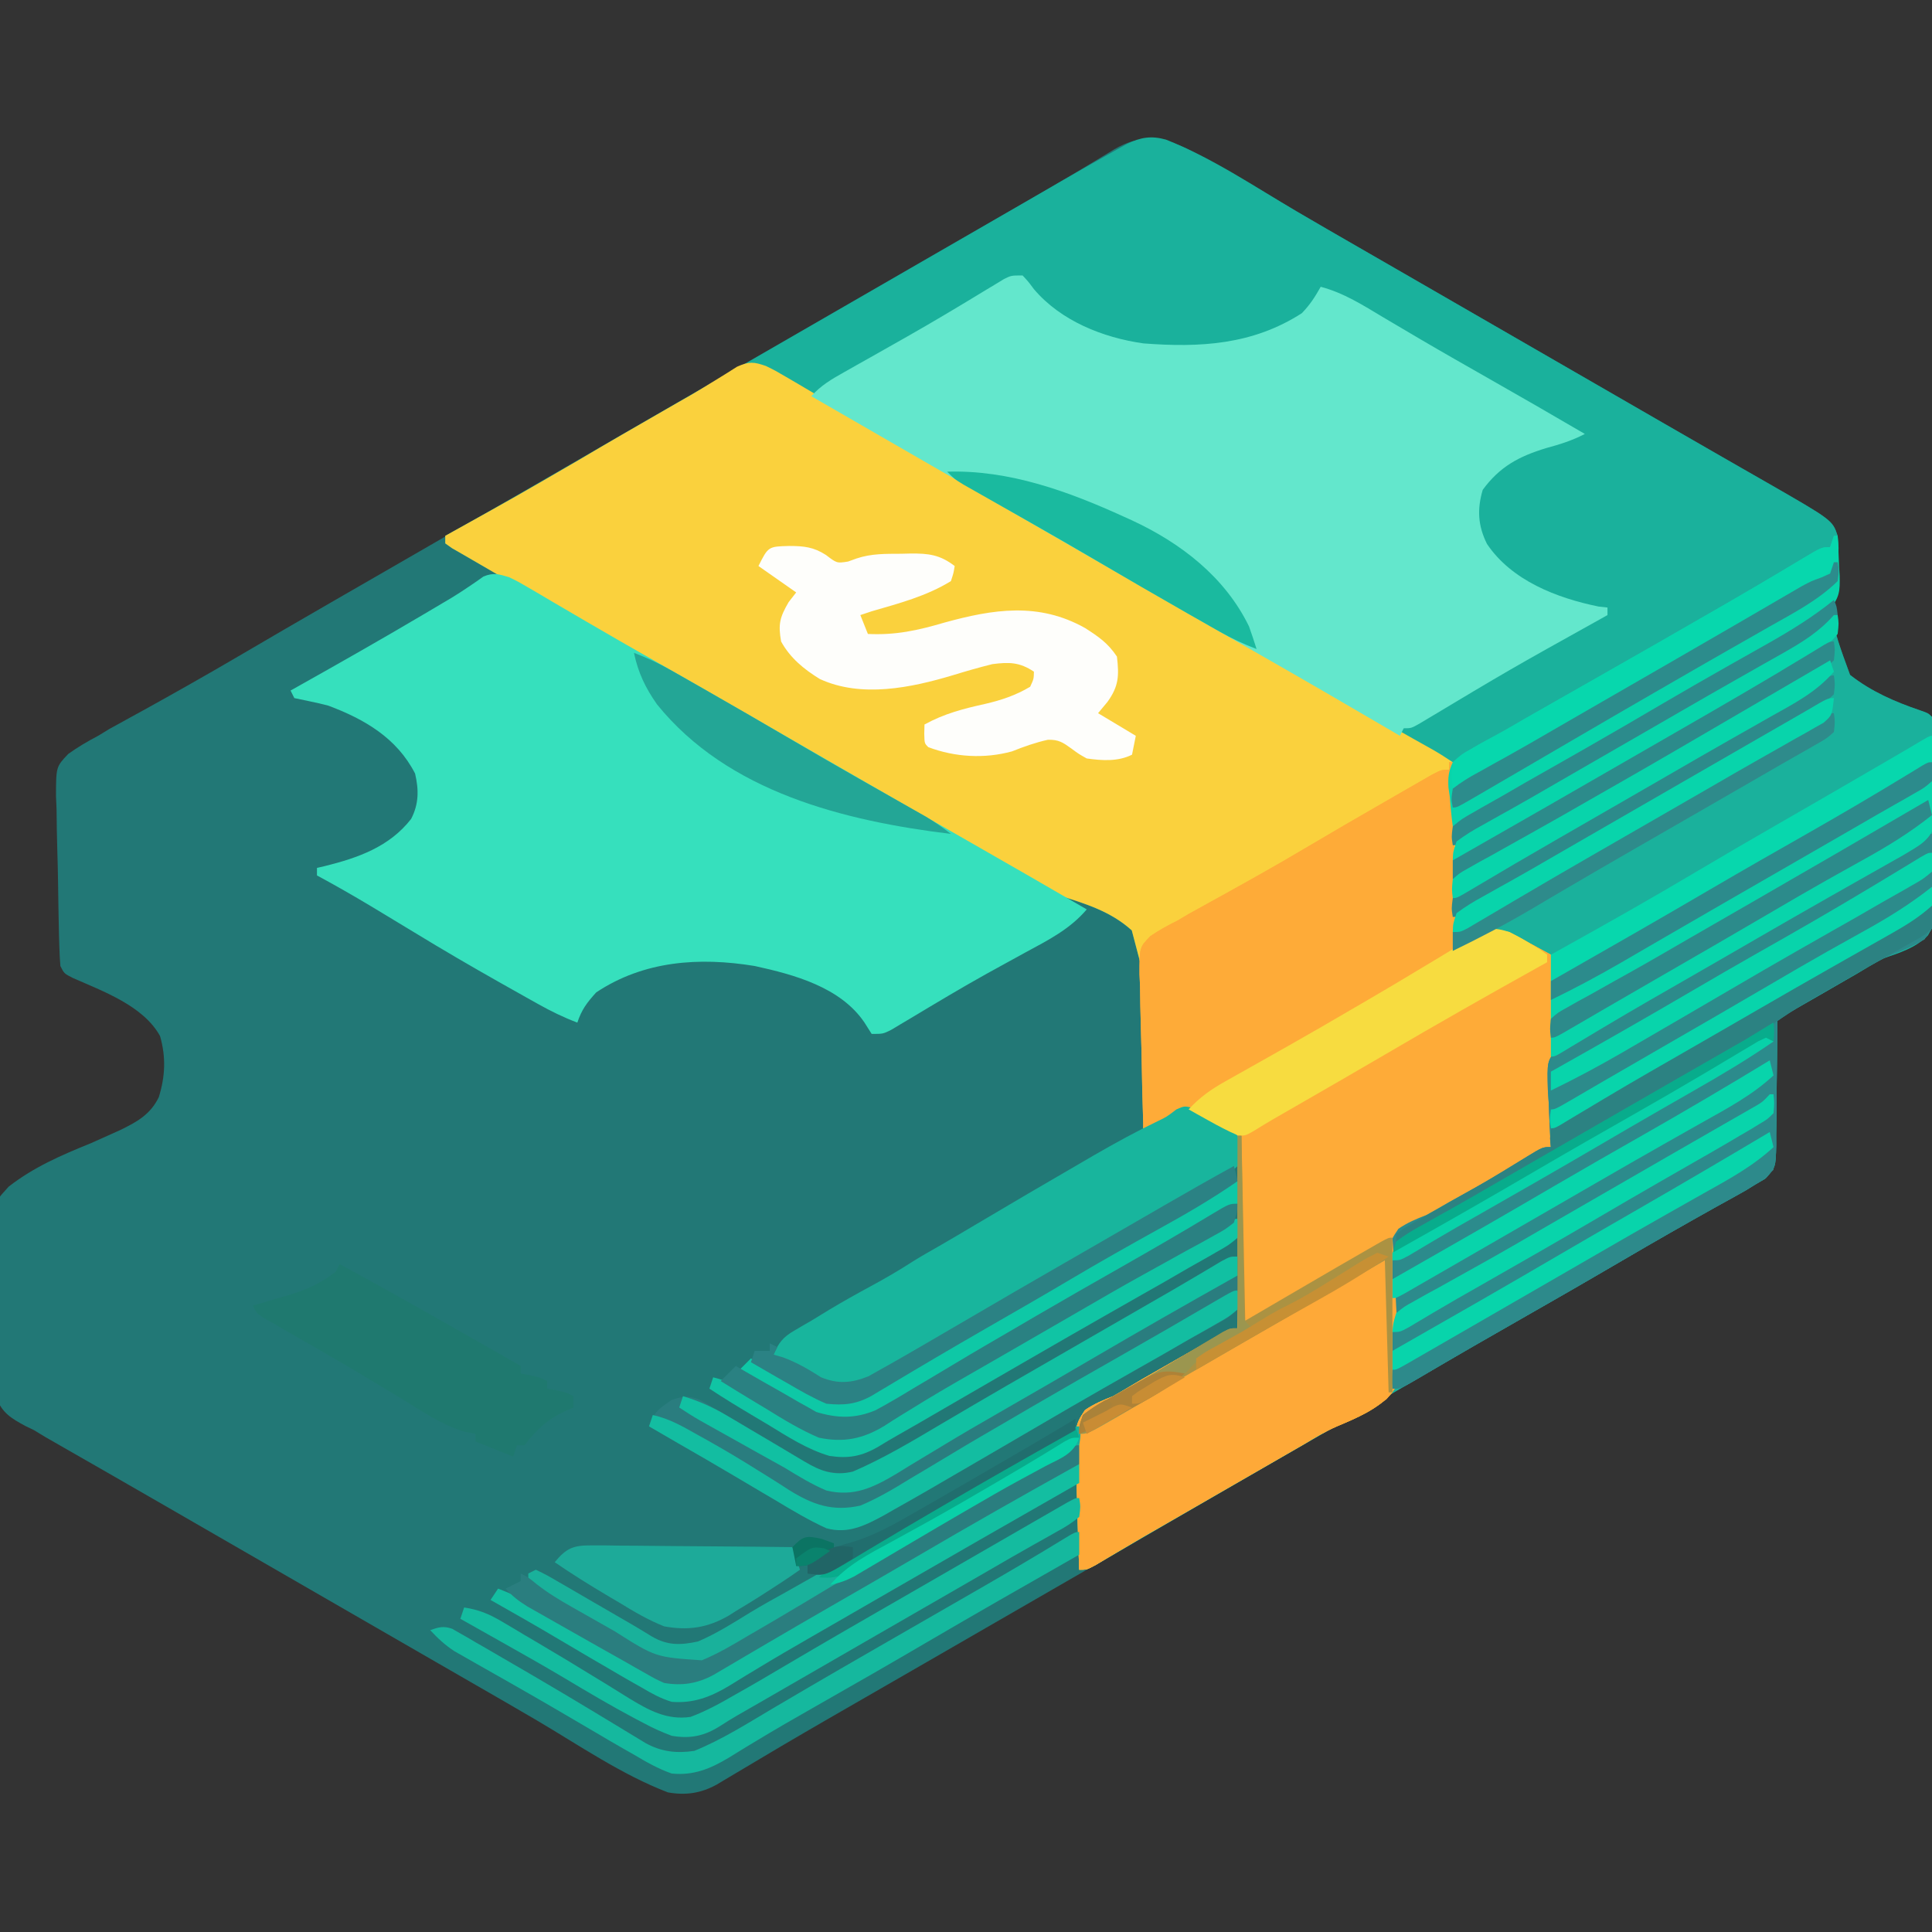 <?xml version="1.0" encoding="UTF-8"?>
<svg version="1.1" xmlns="http://www.w3.org/2000/svg" width="512" height="512">
<rect width="100%" height="100%" fill="#333333" stroke="none"/>
<path d="M0 0 C9.796 5.092 19.245 10.867 28.753 16.469 C34.11 19.613 39.492 22.713 44.875 25.812 C45.954 26.434 47.034 27.056 48.146 27.697 C50.336 28.96 52.527 30.222 54.718 31.484 C60.147 34.612 65.573 37.744 71 40.875 C73.167 42.125 75.333 43.375 77.5 44.625 C90.5 52.125 103.5 59.625 116.5 67.125 C117.574 67.744 118.648 68.364 119.754 69.002 C121.907 70.244 124.06 71.487 126.213 72.73 C131.241 75.633 136.271 78.533 141.31 81.418 C143.084 82.434 144.858 83.451 146.631 84.469 C148.848 85.741 151.067 87.011 153.287 88.277 C170.619 98.232 170.619 98.232 172 102.375 C171.915 104.107 171.823 105.839 171.679 107.566 C169.803 124.242 169.803 124.242 175.284 139.232 C180.859 143.608 187.108 146.34 193.791 148.608 C196 149.375 196 149.375 197 150.375 C197.162 152.08 197.254 153.791 197.32 155.502 C197.362 156.597 197.404 157.693 197.447 158.821 C197.597 163.859 197.704 168.897 197.79 173.937 C197.839 176.595 197.928 179.243 198.036 181.901 C198.882 203.156 198.882 203.156 195.899 208.258 C192.596 211.623 188.357 212.876 184 214.375 C181.663 215.679 179.389 217.004 177.113 218.402 C174.847 219.708 172.581 221.011 170.312 222.312 C169.136 222.99 167.96 223.668 166.783 224.346 C158.318 229.216 158.318 229.216 156 230.375 C155.996 231.566 155.992 232.757 155.988 233.983 C155.966 238.404 155.911 242.825 155.847 247.245 C155.824 249.158 155.81 251.071 155.804 252.983 C155.795 255.735 155.754 258.484 155.707 261.234 C155.711 262.089 155.715 262.943 155.719 263.823 C155.573 269.764 155.573 269.764 152.748 272.775 C151.841 273.303 150.934 273.831 150 274.375 C149.242 274.845 148.483 275.316 147.702 275.8 C146.917 276.235 146.133 276.669 145.324 277.117 C144.427 277.618 143.529 278.12 142.605 278.636 C141.642 279.169 140.679 279.701 139.688 280.25 C131.515 284.818 123.388 289.45 115.312 294.188 C106.574 299.308 97.8 304.361 89 309.375 C79.279 314.915 69.591 320.509 59.933 326.158 C49.409 332.313 38.846 338.399 28.282 344.484 C22.853 347.612 17.427 350.744 12 353.875 C9.833 355.125 7.667 356.375 5.5 357.625 C4.428 358.244 3.355 358.863 2.25 359.5 C-59.5 395.125 -59.5 395.125 -62.751 397 C-64.914 398.249 -67.078 399.497 -69.241 400.746 C-74.706 403.899 -80.172 407.05 -85.641 410.195 C-87.844 411.463 -90.047 412.732 -92.25 414 C-93.849 414.921 -93.849 414.921 -95.481 415.86 C-103.775 420.645 -112.024 425.505 -120.237 430.428 C-121.086 430.934 -121.934 431.44 -122.809 431.961 C-123.549 432.405 -124.29 432.849 -125.052 433.306 C-129.287 435.63 -133.291 436.21 -138 435.375 C-150.227 430.689 -161.519 422.9 -172.753 416.281 C-178.11 413.137 -183.492 410.037 -188.875 406.938 C-189.954 406.316 -191.034 405.694 -192.146 405.053 C-194.336 403.79 -196.527 402.528 -198.718 401.266 C-204.147 398.138 -209.573 395.006 -215 391.875 C-217.167 390.625 -219.333 389.375 -221.5 388.125 C-234.5 380.625 -247.5 373.125 -260.5 365.625 C-261.574 365.006 -262.648 364.386 -263.754 363.748 C-265.907 362.506 -268.06 361.263 -270.213 360.02 C-275.241 357.117 -280.271 354.217 -285.31 351.332 C-287.084 350.316 -288.858 349.299 -290.631 348.281 C-292.848 347.009 -295.067 345.739 -297.287 344.473 C-298.297 343.893 -299.307 343.312 -300.348 342.715 C-301.224 342.213 -302.101 341.712 -303.004 341.195 C-303.993 340.594 -304.981 339.994 -306 339.375 C-306.757 339.009 -307.514 338.643 -308.294 338.265 C-311.968 336.276 -314.48 334.804 -315.947 330.774 C-316.444 327.502 -316.64 324.34 -316.723 321.031 C-316.767 319.83 -316.811 318.629 -316.857 317.391 C-316.928 314.85 -316.975 312.308 -316.997 309.766 C-317.062 305.902 -317.302 302.075 -317.549 298.219 C-318.115 280.799 -318.115 280.799 -312.699 274.845 C-306.107 269.703 -298.705 266.482 -291 263.375 C-289.151 262.56 -287.306 261.735 -285.467 260.897 C-284.697 260.551 -283.928 260.205 -283.135 259.848 C-278.685 257.69 -275.122 255.696 -272.914 251.127 C-271.205 245.638 -270.987 240.465 -272.594 234.929 C-277 226.925 -287.696 223.086 -295.683 219.554 C-298 218.375 -298 218.375 -299 216.375 C-299.141 214.687 -299.222 212.995 -299.272 211.302 C-299.304 210.244 -299.337 209.185 -299.37 208.095 C-299.48 203.243 -299.563 198.39 -299.625 193.537 C-299.666 190.979 -299.728 188.422 -299.809 185.865 C-299.925 182.176 -299.975 178.491 -300.012 174.801 C-300.06 173.662 -300.109 172.523 -300.159 171.35 C-300.141 163.577 -300.141 163.577 -296.902 160.164 C-294.345 158.343 -291.781 156.826 -289 155.375 C-287.491 154.455 -287.491 154.455 -285.951 153.517 C-284.687 152.826 -284.687 152.826 -283.398 152.121 C-282.427 151.584 -281.455 151.047 -280.453 150.494 C-278.93 149.662 -278.93 149.662 -277.375 148.812 C-268.881 144.114 -260.436 139.348 -252.062 134.438 C-243.766 129.576 -235.457 124.739 -227.125 119.938 C-226.045 119.315 -224.965 118.692 -223.852 118.051 C-221.662 116.789 -219.472 115.528 -217.282 114.266 C-211.853 111.138 -206.427 108.006 -201 104.875 C-198.833 103.625 -196.667 102.375 -194.5 101.125 C-193.428 100.506 -192.355 99.888 -191.25 99.25 C-77.5 33.625 -77.5 33.625 -74.247 31.749 C-72.09 30.504 -69.932 29.258 -67.774 28.013 C-62.223 24.809 -56.67 21.609 -51.113 18.414 C-48.846 17.11 -46.579 15.805 -44.312 14.5 C-43.228 13.876 -42.144 13.252 -41.027 12.609 C-33.848 8.467 -26.726 4.246 -19.66 -0.086 C-12.596 -4.173 -7.075 -3.43 0 0 Z " fill="#227876" transform="translate(315,39.625)"/>
<path d="M0 0 C12.217 4.821 23.479 12.452 34.753 19.094 C40.11 22.238 45.492 25.338 50.875 28.438 C51.954 29.059 53.034 29.681 54.146 30.322 C56.336 31.585 58.527 32.847 60.718 34.109 C66.147 37.237 71.573 40.369 77 43.5 C79.167 44.75 81.333 46 83.5 47.25 C96.5 54.75 109.5 62.25 122.5 69.75 C123.574 70.369 124.648 70.989 125.754 71.627 C127.907 72.869 130.06 74.112 132.213 75.355 C137.241 78.258 142.271 81.158 147.31 84.043 C149.084 85.059 150.858 86.076 152.631 87.094 C154.848 88.366 157.067 89.636 159.287 90.902 C176.619 100.857 176.619 100.857 178 105 C177.915 106.732 177.823 108.464 177.679 110.191 C175.803 126.867 175.803 126.867 181.284 141.857 C186.859 146.233 193.108 148.965 199.791 151.233 C202 152 202 152 203 153 C203.162 154.705 203.254 156.416 203.32 158.127 C203.362 159.222 203.404 160.318 203.447 161.446 C203.597 166.484 203.704 171.522 203.79 176.562 C203.839 179.22 203.928 181.868 204.036 184.526 C204.882 205.781 204.882 205.781 201.899 210.883 C198.596 214.248 194.357 215.501 190 217 C187.663 218.304 185.389 219.629 183.113 221.027 C180.847 222.333 178.581 223.636 176.312 224.938 C175.136 225.615 173.96 226.293 172.783 226.971 C164.318 231.841 164.318 231.841 162 233 C161.996 234.191 161.992 235.382 161.988 236.608 C161.966 241.029 161.911 245.45 161.847 249.87 C161.824 251.783 161.81 253.696 161.804 255.608 C161.795 258.36 161.754 261.109 161.707 263.859 C161.711 264.714 161.715 265.568 161.719 266.448 C161.573 272.389 161.573 272.389 158.748 275.4 C157.841 275.928 156.934 276.456 156 277 C155.242 277.47 154.483 277.941 153.702 278.425 C152.917 278.86 152.133 279.294 151.324 279.742 C150.427 280.243 149.529 280.745 148.605 281.261 C147.642 281.794 146.679 282.326 145.688 282.875 C137.515 287.443 129.388 292.075 121.312 296.812 C112.574 301.933 103.8 306.986 95 312 C85.279 317.54 75.591 323.134 65.933 328.783 C55.409 334.938 44.846 341.024 34.282 347.109 C29.934 349.614 25.587 352.122 21.24 354.631 C19.095 355.868 16.949 357.105 14.803 358.342 C9.699 361.283 4.599 364.231 -0.491 367.197 C-2.909 368.607 -5.33 370.013 -7.75 371.419 C-9.47 372.42 -11.186 373.425 -12.902 374.43 C-14.451 375.329 -14.451 375.329 -16.031 376.246 C-17.401 377.046 -17.401 377.046 -18.799 377.861 C-21 379 -21 379 -23 379 C-23.223 373.414 -23.386 367.83 -23.494 362.24 C-23.54 360.34 -23.601 358.441 -23.679 356.542 C-24.303 340.962 -24.303 340.962 -21.458 336.678 C-19.057 335.039 -16.703 334.069 -14 333 C-12.315 332.034 -10.631 331.066 -8.968 330.064 C-7.159 328.977 -5.334 327.925 -3.5 326.883 C-0.981 325.451 1.534 324.013 4.047 322.57 C5.265 321.875 6.484 321.179 7.703 320.484 C9.337 319.552 9.337 319.552 11.005 318.601 C13.636 317.195 16.226 316.08 19 315 C19.162 307.864 19.229 300.732 19.232 293.595 C19.244 291.169 19.277 288.743 19.333 286.318 C20.225 273.815 20.225 273.815 16.853 262.161 C13.744 259.039 10.304 257.575 6 257 C2.105 258.048 -0.697 259.743 -4 262 C-4.66 262 -5.32 262 -6 262 C-5.957 261.417 -5.914 260.834 -5.87 260.234 C-2.598 233.918 -2.598 233.918 -9.066 209.563 C-14.597 204.552 -21.335 202.474 -28.363 200.298 C-34.108 198.247 -39.086 195.058 -44.219 191.825 C-47.039 190.061 -49.903 188.374 -52.766 186.68 C-53.835 186.045 -54.904 185.411 -56.006 184.757 C-60.726 181.987 -65.51 179.342 -70.309 176.712 C-76.391 173.368 -82.387 169.885 -88.375 166.375 C-97.138 161.241 -105.928 156.158 -114.75 151.125 C-115.332 150.793 -115.915 150.46 -116.515 150.118 C-120.676 147.744 -124.838 145.372 -129 143 C-142.736 135.173 -156.468 127.34 -170.125 119.375 C-171.078 118.819 -172.031 118.264 -173.013 117.691 C-174.802 116.645 -176.59 115.595 -178.376 114.542 C-180.21 113.464 -182.051 112.398 -183.897 111.341 C-184.816 110.808 -185.734 110.275 -186.68 109.727 C-187.51 109.25 -188.34 108.774 -189.195 108.284 C-190.088 107.648 -190.088 107.648 -191 107 C-191 106.34 -191 105.68 -191 105 C-189.998 104.442 -189.998 104.442 -188.975 103.874 C-172.193 94.534 -172.193 94.534 -155.586 84.89 C-149.273 81.148 -142.921 77.476 -136.562 73.812 C-135.455 73.174 -134.348 72.536 -133.207 71.879 C-130.937 70.571 -128.666 69.263 -126.395 67.956 C-120.928 64.807 -115.464 61.653 -110 58.5 C-107.833 57.25 -105.667 56 -103.5 54.75 C-102.427 54.131 -101.355 53.513 -100.25 52.875 C-88.333 46 -76.417 39.125 -64.5 32.25 C-62.889 31.321 -62.889 31.321 -61.246 30.373 C-59.092 29.13 -56.938 27.887 -54.783 26.645 C-49.767 23.752 -44.753 20.858 -39.741 17.957 C-37.983 16.94 -36.225 15.923 -34.467 14.906 C-32.273 13.638 -30.081 12.368 -27.889 11.098 C-22.94 8.237 -17.978 5.4 -12.984 2.617 C-11.683 1.89 -11.683 1.89 -10.354 1.148 C-6.668 -0.649 -3.888 -1.083 0 0 Z " fill="#1AB19C" transform="translate(309,37)"/>
<path d="M0 0 C2.542 1.252 2.542 1.252 5.262 2.852 C6.284 3.448 7.307 4.044 8.361 4.658 C9.459 5.307 10.556 5.956 11.688 6.625 C12.851 7.306 14.014 7.985 15.178 8.664 C17.594 10.074 20.008 11.488 22.42 12.904 C27.889 16.11 33.382 19.273 38.875 22.438 C39.939 23.052 41.003 23.666 42.1 24.299 C50.686 29.253 59.294 34.167 67.905 39.077 C76.943 44.233 85.943 49.453 94.922 54.711 C103.178 59.538 111.477 64.284 119.786 69.017 C128.969 74.25 138.109 79.552 147.227 84.896 C155.364 89.653 163.56 94.304 171.781 98.915 C172.684 99.422 173.588 99.93 174.52 100.453 C175.315 100.898 176.11 101.343 176.929 101.802 C178.659 102.803 180.337 103.891 182 105 C182.399 107.101 182.399 107.101 182.432 109.725 C182.452 110.706 182.472 111.687 182.492 112.697 C182.502 114.29 182.502 114.29 182.512 115.914 C182.539 117.541 182.539 117.541 182.566 119.201 C182.62 122.676 182.654 126.15 182.688 129.625 C182.721 131.977 182.755 134.328 182.791 136.68 C182.876 142.453 182.944 148.226 183 154 C183.592 153.627 184.183 153.255 184.793 152.871 C185.583 152.398 186.373 151.925 187.188 151.438 C187.965 150.962 188.742 150.486 189.543 149.996 C192 149 192 149 197 150 C200.63 151.98 204.26 153.96 208 156 C208 172.83 208 189.66 208 207 C195.938 213.938 195.938 213.938 192.238 216.062 C190.635 216.986 189.034 217.911 187.45 218.867 C184.297 220.755 181.189 222.379 177.795 223.794 C173.7 225.621 169.799 227.384 167 231 C164.618 238.278 166.186 246.751 166.886 254.223 C167.944 266.859 167.944 266.859 166 272 C162.128 276.529 156.568 278.766 151.188 281.044 C148.164 282.366 145.389 284.026 142.566 285.73 C140.566 286.884 138.564 288.036 136.562 289.188 C134.332 290.473 132.102 291.758 129.871 293.043 C128.744 293.692 127.617 294.341 126.457 295.009 C121.802 297.69 117.149 300.372 112.496 303.056 C110.324 304.309 108.151 305.561 105.979 306.813 C104.477 307.679 104.477 307.679 102.945 308.562 C101.974 309.122 101.002 309.681 100.001 310.258 C97.876 311.491 95.759 312.737 93.647 313.992 C92.024 314.955 92.024 314.955 90.367 315.938 C89.386 316.524 88.405 317.111 87.394 317.715 C85 319 85 319 83 319 C82.777 313.414 82.614 307.83 82.506 302.24 C82.46 300.34 82.399 298.441 82.321 296.542 C81.697 280.962 81.697 280.962 84.542 276.678 C86.943 275.039 89.297 274.069 92 273 C93.685 272.034 95.369 271.066 97.032 270.064 C98.841 268.977 100.666 267.925 102.5 266.883 C105.019 265.451 107.534 264.013 110.047 262.57 C111.265 261.875 112.484 261.179 113.703 260.484 C115.337 259.552 115.337 259.552 117.005 258.601 C119.636 257.195 122.226 256.08 125 255 C125.162 247.864 125.229 240.732 125.232 233.595 C125.244 231.169 125.277 228.743 125.333 226.318 C126.225 213.815 126.225 213.815 122.853 202.161 C119.744 199.039 116.304 197.575 112 197 C108.105 198.048 105.303 199.743 102 202 C101.34 202 100.68 202 100 202 C100.043 201.417 100.086 200.834 100.13 200.234 C103.402 173.918 103.402 173.918 96.934 149.563 C91.403 144.552 84.665 142.474 77.637 140.298 C71.892 138.247 66.914 135.058 61.781 131.825 C58.961 130.061 56.097 128.374 53.234 126.68 C52.165 126.045 51.096 125.411 49.994 124.757 C45.274 121.987 40.49 119.342 35.691 116.712 C29.609 113.368 23.613 109.885 17.625 106.375 C8.862 101.241 0.072 96.158 -8.75 91.125 C-9.332 90.793 -9.915 90.46 -10.515 90.118 C-14.676 87.744 -18.838 85.372 -23 83 C-36.736 75.173 -50.468 67.34 -64.125 59.375 C-65.078 58.819 -66.031 58.264 -67.013 57.691 C-68.802 56.645 -70.59 55.595 -72.376 54.542 C-74.21 53.464 -76.051 52.398 -77.897 51.341 C-78.816 50.808 -79.734 50.275 -80.68 49.727 C-81.51 49.25 -82.34 48.774 -83.195 48.284 C-83.791 47.86 -84.386 47.436 -85 47 C-85 46.34 -85 45.68 -85 45 C-83.998 44.442 -83.998 44.442 -82.975 43.874 C-66.208 34.544 -66.208 34.544 -49.617 24.907 C-41.929 20.349 -34.18 15.898 -26.434 11.44 C-25.387 10.837 -24.34 10.234 -23.262 9.613 C-22.23 9.024 -21.198 8.434 -20.134 7.827 C-17.974 6.568 -15.835 5.273 -13.713 3.951 C-12.132 2.975 -12.132 2.975 -10.52 1.98 C-9.578 1.385 -8.637 0.79 -7.667 0.177 C-4.465 -1.236 -3.271 -1.139 0 0 Z " fill="#FAD13D" transform="translate(203,97)"/>
<path d="M0 0 C0.33 0 0.66 0 1 0 C1.33 16.17 1.66 32.34 2 49 C4.97 47.35 7.94 45.7 11 44 C16 45 16 45 27 51 C27 67.83 27 84.66 27 102 C14.938 108.938 14.938 108.938 11.238 111.062 C9.635 111.986 8.034 112.911 6.45 113.867 C3.297 115.755 0.189 117.379 -3.205 118.794 C-7.3 120.621 -11.201 122.384 -14 126 C-16.382 133.278 -14.814 141.751 -14.114 149.223 C-13.056 161.859 -13.056 161.859 -15 167 C-18.872 171.529 -24.432 173.766 -29.812 176.044 C-32.836 177.366 -35.611 179.026 -38.434 180.73 C-40.434 181.884 -42.436 183.036 -44.438 184.188 C-46.668 185.473 -48.898 186.758 -51.129 188.043 C-52.256 188.692 -53.383 189.341 -54.543 190.009 C-59.198 192.69 -63.851 195.372 -68.504 198.056 C-70.676 199.309 -72.849 200.561 -75.021 201.813 C-76.022 202.39 -77.023 202.968 -78.055 203.562 C-79.026 204.122 -79.998 204.681 -80.999 205.258 C-83.124 206.491 -85.241 207.737 -87.353 208.992 C-88.435 209.634 -89.518 210.276 -90.633 210.938 C-91.614 211.524 -92.595 212.111 -93.606 212.715 C-96 214 -96 214 -98 214 C-98.223 208.414 -98.386 202.83 -98.494 197.24 C-98.54 195.34 -98.601 193.441 -98.679 191.542 C-99.303 175.962 -99.303 175.962 -96.458 171.678 C-94.057 170.039 -91.703 169.069 -89 168 C-87.315 167.034 -85.631 166.066 -83.968 165.064 C-82.159 163.977 -80.334 162.925 -78.5 161.883 C-75.981 160.451 -73.466 159.013 -70.953 157.57 C-69.735 156.875 -68.516 156.179 -67.297 155.484 C-66.207 154.863 -65.118 154.241 -63.995 153.601 C-61.364 152.195 -58.774 151.08 -56 150 C-55.838 142.864 -55.771 135.732 -55.768 128.595 C-55.756 126.169 -55.723 123.743 -55.667 121.318 C-54.775 108.815 -54.775 108.815 -58.147 97.161 C-61.256 94.039 -64.696 92.575 -69 92 C-72.895 93.048 -75.697 94.743 -79 97 C-79.66 97 -80.32 97 -81 97 C-81.229 90.132 -81.386 83.265 -81.494 76.395 C-81.54 74.059 -81.601 71.723 -81.679 69.388 C-81.788 66.026 -81.839 62.668 -81.879 59.305 C-81.925 58.264 -81.972 57.223 -82.02 56.151 C-82.025 49.056 -82.025 49.056 -79.139 46.082 C-76.825 44.513 -74.508 43.231 -72 42 C-70.995 41.403 -69.989 40.807 -68.953 40.192 C-68.061 39.701 -67.169 39.209 -66.25 38.703 C-65.239 38.143 -64.228 37.582 -63.186 37.004 C-62.135 36.425 -61.083 35.846 -60 35.25 C-52.851 31.281 -45.716 27.304 -38.688 23.125 C-31.491 18.856 -24.254 14.656 -16.998 10.488 C-15.713 9.749 -14.428 9.008 -13.143 8.265 C-11.339 7.222 -9.531 6.185 -7.723 5.148 C-6.668 4.542 -5.614 3.935 -4.528 3.31 C-2 2 -2 2 0 2 C0 1.34 0 0.68 0 0 Z " fill="#FEAB38" transform="translate(384,202)"/>
<path d="M0 0 C2.51 1.237 2.51 1.237 5.191 2.816 C6.204 3.407 7.217 3.998 8.26 4.607 C9.895 5.575 9.895 5.575 11.562 6.562 C12.719 7.24 13.876 7.916 15.033 8.592 C16.845 9.65 18.657 10.708 20.467 11.769 C26.37 15.226 32.308 18.62 38.253 22.005 C53.274 30.56 68.242 39.205 83.209 47.854 C96.192 55.356 109.19 62.832 122.213 70.263 C132.5 76.134 142.76 82.048 153 88 C148.459 93.312 142.776 96.147 136.688 99.438 C134.448 100.666 132.21 101.896 129.973 103.129 C128.826 103.761 127.678 104.393 126.497 105.043 C119.756 108.79 113.142 112.764 106.53 116.732 C105.111 117.572 105.111 117.572 103.664 118.43 C102.833 118.927 102.003 119.425 101.147 119.937 C99 121 99 121 96 121 C95.361 119.989 94.721 118.979 94.062 117.938 C87.714 108.603 75.473 105.289 65 103 C50.373 100.599 35.626 101.576 23 110 C20.552 112.695 19.153 114.541 18 118 C14.339 116.617 10.983 114.971 7.57 113.059 C6.535 112.479 5.5 111.9 4.433 111.303 C3.341 110.688 2.25 110.072 1.125 109.438 C0.001 108.806 -1.123 108.174 -2.281 107.523 C-10.017 103.158 -17.681 98.694 -25.26 94.062 C-28.457 92.111 -31.665 90.18 -34.875 88.25 C-35.811 87.687 -35.811 87.687 -36.766 87.112 C-41.455 84.303 -46.19 81.594 -51 79 C-51 78.34 -51 77.68 -51 77 C-50.31 76.841 -49.621 76.683 -48.91 76.52 C-40.126 74.339 -31.777 71.404 -26.043 64.016 C-23.984 60.037 -23.988 56.305 -25 52 C-29.832 42.566 -38.404 37.6 -48 34 C-49.698 33.564 -51.407 33.163 -53.125 32.812 C-54.404 32.544 -55.682 32.276 -57 32 C-57.33 31.34 -57.66 30.68 -58 30 C-57.418 29.674 -56.837 29.349 -56.238 29.013 C-45.119 22.777 -34.036 16.488 -23.062 10 C-22.171 9.473 -21.279 8.946 -20.361 8.404 C-19.511 7.899 -18.661 7.395 -17.785 6.875 C-16.976 6.397 -16.166 5.919 -15.333 5.426 C-13.789 4.482 -12.268 3.5 -10.773 2.48 C-10.083 2.013 -9.394 1.545 -8.684 1.062 C-8.09 0.641 -7.496 0.219 -6.885 -0.215 C-4.21 -1.329 -2.743 -0.851 0 0 Z " fill="#36E0BD" transform="translate(135,153)"/>
<path d="M0 0 C1.438 1.539 1.438 1.539 3 3.625 C10.1 12.014 21.249 16.478 32 18 C47.055 19.162 60.989 18.378 74 10 C76.17 7.744 77.458 5.754 79 3 C85.141 4.623 90.222 7.897 95.625 11.125 C97.768 12.391 99.911 13.655 102.055 14.918 C103.181 15.582 104.307 16.247 105.468 16.931 C111.528 20.491 117.642 23.96 123.75 27.438 C132.195 32.245 140.616 37.087 149 42 C145.641 43.751 142.412 44.761 138.75 45.75 C131.517 47.944 126.436 50.678 121.938 56.812 C120.421 61.968 120.657 66.289 123.062 71.145 C129.61 80.872 141.572 85.489 152.688 87.75 C153.451 87.832 154.214 87.915 155 88 C155 88.66 155 89.32 155 90 C154.429 90.32 153.858 90.641 153.27 90.971 C129.07 104.446 129.07 104.446 105.317 118.681 C103 120 103 120 101 120 C100.67 120.66 100.34 121.32 100 122 C99.42 121.66 98.839 121.319 98.241 120.969 C86.238 113.936 74.21 106.953 62.125 100.062 C49.8 93.034 37.503 85.958 25.218 78.859 C19.813 75.737 14.407 72.619 9 69.5 C6.833 68.25 4.667 67 2.5 65.75 C1.427 65.131 0.355 64.513 -0.75 63.875 C-19.167 53.25 -37.583 42.625 -56 32 C-53.477 29.16 -50.654 27.518 -47.355 25.664 C-46.213 25.018 -45.071 24.371 -43.894 23.705 C-42.659 23.012 -41.423 22.318 -40.188 21.625 C-37.649 20.193 -35.113 18.757 -32.578 17.32 C-31.941 16.96 -31.304 16.599 -30.647 16.227 C-23.579 12.214 -16.606 8.041 -9.667 3.811 C-8.827 3.306 -7.987 2.801 -7.121 2.281 C-6.393 1.838 -5.666 1.396 -4.916 0.939 C-3 0 -3 0 0 0 Z " fill="#63E7CC" transform="translate(271,73)"/>
<path d="M0 0 C0.33 0 0.66 0 1 0 C3.087 21.93 3.087 21.93 -0.98 27.914 C-3.747 29.549 -6.503 30.768 -9.501 31.912 C-14.536 34.105 -19.183 37.084 -23.901 39.883 C-26.778 41.581 -29.676 43.241 -32.574 44.902 C-33.57 45.475 -34.566 46.047 -35.593 46.636 C-37.043 47.458 -38.509 48.254 -40 49 C-40.004 50.191 -40.008 51.382 -40.012 52.608 C-40.034 57.029 -40.089 61.45 -40.153 65.87 C-40.176 67.783 -40.19 69.696 -40.196 71.608 C-40.205 74.36 -40.246 77.109 -40.293 79.859 C-40.289 80.714 -40.285 81.568 -40.281 82.448 C-40.427 88.389 -40.427 88.389 -43.252 91.4 C-44.159 91.928 -45.066 92.456 -46 93 C-46.758 93.47 -47.517 93.941 -48.298 94.425 C-49.083 94.86 -49.867 95.294 -50.676 95.742 C-52.022 96.494 -52.022 96.494 -53.395 97.261 C-54.358 97.794 -55.321 98.326 -56.312 98.875 C-64.485 103.443 -72.612 108.075 -80.688 112.812 C-90.709 118.684 -100.778 124.467 -110.871 130.214 C-116.237 133.271 -121.596 136.338 -126.926 139.457 C-127.813 139.976 -128.7 140.494 -129.614 141.029 C-131.243 141.983 -132.869 142.941 -134.493 143.903 C-139.78 147 -139.78 147 -142 147 C-142.223 141.414 -142.386 135.83 -142.494 130.24 C-142.54 128.34 -142.601 126.441 -142.679 124.542 C-143.305 108.929 -143.305 108.929 -140.403 104.638 C-138.01 103.003 -135.704 102.037 -133 101 C-130.941 99.854 -128.896 98.683 -126.863 97.492 C-124.682 96.283 -122.498 95.077 -120.312 93.875 C-112.175 89.486 -112.175 89.486 -104.355 84.57 C-102 83 -102 83 -100 83 C-100.047 82.304 -100.094 81.609 -100.143 80.892 C-100.331 77.72 -100.447 74.55 -100.562 71.375 C-100.638 70.281 -100.713 69.186 -100.791 68.059 C-101.006 60.164 -101.006 60.164 -98.378 57.125 C-96 55.502 -93.592 54.254 -91 53 C-89.079 51.908 -87.163 50.809 -85.25 49.703 C-83.168 48.549 -81.085 47.398 -79 46.25 C-71.142 41.887 -63.321 37.482 -55.593 32.893 C-49.198 29.101 -42.757 25.394 -36.312 21.688 C-27.663 16.707 -19.034 11.696 -10.438 6.625 C-9.498 6.072 -8.558 5.518 -7.589 4.948 C-6.733 4.442 -5.878 3.936 -4.996 3.414 C-4.245 2.97 -3.494 2.526 -2.72 2.069 C-1.038 1.114 -1.038 1.114 0 0 Z " fill="#2C8B8C" transform="translate(511,221)"/>
<path d="M0 0 C0.33 0 0.66 0 1 0 C1.33 16.17 1.66 32.34 2 49 C4.97 47.35 7.94 45.7 11 44 C15.411 44.882 17.597 45.686 21.312 47.938 C22.196 48.462 23.079 48.987 23.988 49.527 C24.652 50.013 25.316 50.499 26 51 C26 51.66 26 52.32 26 53 C25.368 53.351 24.737 53.702 24.086 54.063 C10.361 61.695 -3.28 69.448 -16.828 77.391 C-24.707 82.007 -32.622 86.56 -40.537 91.115 C-42.087 92.007 -42.087 92.007 -43.668 92.918 C-44.578 93.442 -45.489 93.965 -46.427 94.505 C-48.206 95.539 -49.967 96.606 -51.711 97.699 C-54 99 -54 99 -55.957 98.898 C-58.678 97.702 -61.138 96.152 -63.688 94.625 C-68.02 92.269 -68.02 92.269 -72.715 92.719 C-74.942 94.018 -76.939 95.457 -79 97 C-79.66 97 -80.32 97 -81 97 C-81.229 90.132 -81.386 83.265 -81.494 76.395 C-81.54 74.059 -81.601 71.723 -81.679 69.388 C-81.788 66.026 -81.839 62.668 -81.879 59.305 C-81.925 58.264 -81.972 57.223 -82.02 56.151 C-82.025 49.056 -82.025 49.056 -79.139 46.082 C-76.825 44.513 -74.508 43.231 -72 42 C-70.995 41.403 -69.989 40.807 -68.953 40.192 C-68.061 39.701 -67.169 39.209 -66.25 38.703 C-65.239 38.143 -64.228 37.582 -63.186 37.004 C-62.135 36.425 -61.083 35.846 -60 35.25 C-52.851 31.281 -45.716 27.304 -38.688 23.125 C-31.491 18.856 -24.254 14.656 -16.998 10.488 C-15.713 9.749 -14.428 9.008 -13.143 8.265 C-11.339 7.222 -9.531 6.185 -7.723 5.148 C-6.668 4.542 -5.614 3.935 -4.528 3.31 C-2 2 -2 2 0 2 C0 1.34 0 0.68 0 0 Z " fill="#FEAB38" transform="translate(384,202)"/>
<path d="M0 0 C0.33 0 0.66 0 1 0 C1.33 16.17 1.66 32.34 2 49 C5.671 46.855 9.342 44.71 13.125 42.5 C27.741 33.972 27.741 33.972 34.438 30.125 C35.509 29.509 36.58 28.893 37.684 28.258 C40 27 40 27 41 27 C41.423 32.655 41.73 38.301 41.934 43.968 C42.019 45.89 42.135 47.81 42.282 49.729 C43.441 65.149 43.441 65.149 39.477 69.779 C35.449 73.002 30.912 75.064 26.181 77.053 C23.156 78.367 20.386 80.026 17.566 81.73 C15.566 82.884 13.564 84.036 11.562 85.188 C9.332 86.473 7.102 87.758 4.871 89.043 C3.744 89.692 2.617 90.341 1.457 91.009 C-3.198 93.69 -7.851 96.372 -12.504 99.056 C-14.676 100.309 -16.849 101.561 -19.021 102.813 C-20.022 103.39 -21.023 103.968 -22.055 104.562 C-23.026 105.122 -23.998 105.681 -24.999 106.258 C-27.124 107.491 -29.241 108.737 -31.353 109.992 C-32.435 110.634 -33.518 111.276 -34.633 111.938 C-35.614 112.524 -36.595 113.111 -37.606 113.715 C-40 115 -40 115 -42 115 C-42.223 109.414 -42.386 103.83 -42.494 98.24 C-42.54 96.34 -42.601 94.441 -42.679 92.542 C-43.303 76.962 -43.303 76.962 -40.458 72.678 C-38.057 71.039 -35.703 70.069 -33 69 C-31.315 68.034 -29.631 67.066 -27.968 66.064 C-26.159 64.977 -24.334 63.925 -22.5 62.883 C-19.981 61.451 -17.466 60.013 -14.953 58.57 C-13.735 57.875 -12.516 57.179 -11.297 56.484 C-10.207 55.863 -9.118 55.241 -7.995 54.601 C-5 53 -5 53 0 51 C0 34.17 0 17.34 0 0 Z " fill="#FEA938" transform="translate(328,301)"/>
<path d="M0 0 C0.33 0 0.66 0 1 0 C3.087 21.93 3.087 21.93 -0.98 27.914 C-3.754 29.554 -6.521 30.786 -9.528 31.934 C-14.435 34.05 -18.971 36.902 -23.571 39.608 C-25.275 40.603 -26.992 41.577 -28.708 42.549 C-34.09 45.609 -39.138 48.747 -44.016 52.552 C-47.942 55.418 -52.248 57.66 -56.5 60 C-58.557 61.147 -60.613 62.295 -62.668 63.445 C-63.718 64.032 -64.768 64.619 -65.849 65.224 C-70.869 68.053 -75.841 70.961 -80.812 73.875 C-89.231 78.805 -97.669 83.698 -106.125 88.562 C-117.804 95.285 -129.417 102.114 -141 109 C-141 108.01 -141 107.02 -141 106 C-139.035 104.517 -139.035 104.517 -136.277 102.961 C-135.27 102.384 -134.263 101.808 -133.225 101.213 C-132.14 100.607 -131.055 100 -129.938 99.375 C-127.735 98.121 -125.533 96.865 -123.332 95.609 C-122.251 94.996 -121.171 94.383 -120.057 93.752 C-115.413 91.09 -110.843 88.309 -106.293 85.49 C-102.214 83 -102.214 83 -100 83 C-100.047 82.304 -100.094 81.609 -100.143 80.892 C-100.331 77.72 -100.447 74.55 -100.562 71.375 C-100.638 70.281 -100.713 69.186 -100.791 68.059 C-101.006 60.164 -101.006 60.164 -98.378 57.125 C-96 55.502 -93.592 54.254 -91 53 C-89.079 51.908 -87.163 50.809 -85.25 49.703 C-83.168 48.549 -81.085 47.398 -79 46.25 C-71.142 41.887 -63.321 37.482 -55.593 32.893 C-49.198 29.101 -42.757 25.394 -36.312 21.688 C-27.663 16.707 -19.034 11.696 -10.438 6.625 C-9.498 6.072 -8.558 5.518 -7.589 4.948 C-6.733 4.442 -5.878 3.936 -4.996 3.414 C-4.245 2.97 -3.494 2.526 -2.72 2.069 C-1.038 1.114 -1.038 1.114 0 0 Z " fill="#2C8B8B" transform="translate(511,221)"/>
<path d="M0 0 C3.9 0.01 6.454 0.26 9.75 2.375 C12.654 4.596 12.654 4.596 15.625 4.125 C16.367 3.857 17.11 3.589 17.875 3.312 C21.876 1.979 25.56 2.089 29.75 2.062 C30.553 2.042 31.356 2.021 32.184 2 C36.944 1.969 39.956 2.298 43.875 5.312 C43.578 7.188 43.578 7.188 42.875 9.312 C36.367 13.318 29.168 15.187 21.875 17.312 C20.885 17.642 19.895 17.973 18.875 18.312 C19.535 19.962 20.195 21.613 20.875 23.312 C28.204 23.674 34.121 22.373 41.125 20.312 C54.096 16.733 66.117 14.835 78.422 21.742 C82.015 24.043 84.484 25.726 86.875 29.312 C87.466 34.381 87.379 37.126 84.375 41.312 C83.138 42.797 83.138 42.797 81.875 44.312 C85.175 46.292 88.475 48.273 91.875 50.312 C91.545 51.962 91.215 53.612 90.875 55.312 C87.143 57.178 82.937 56.887 78.875 56.312 C76.754 55.125 76.754 55.125 74.812 53.688 C72.519 52.042 71.44 51.302 68.59 51.355 C65.267 52.093 62.22 53.174 59.062 54.438 C51.769 56.44 43.928 55.977 36.875 53.312 C35.875 52.312 35.875 52.312 35.812 49.75 C35.833 48.946 35.854 48.141 35.875 47.312 C41.131 44.422 46.167 43.135 51.953 41.852 C56.27 40.847 60.019 39.595 63.875 37.312 C64.835 35.236 64.835 35.236 64.875 33.312 C61.052 30.764 58.292 30.749 53.875 31.312 C50.356 32.181 46.902 33.179 43.438 34.242 C32.345 37.575 19.123 40.331 8.125 35.25 C3.923 32.669 0.27 29.681 -2.125 25.312 C-2.932 20.714 -2.478 18.919 -0.125 14.875 C0.535 14.029 1.195 13.184 1.875 12.312 C-1.425 10.002 -4.725 7.692 -8.125 5.312 C-5.539 0.14 -5.496 0.142 0 0 Z " fill="#FEFEFB" transform="translate(209.125,144.688)"/>
<path d="M0 0 C1.038 0.574 2.075 1.147 3.145 1.738 C4.19 2.299 5.235 2.86 6.312 3.438 C8.957 5.051 8.957 5.051 10.957 7.051 C11.982 11.975 11.982 11.975 10.957 15.051 C7.895 17.92 4.287 19.688 0.582 21.613 C-1.637 22.834 -3.856 24.056 -6.074 25.277 C-7.228 25.899 -8.382 26.521 -9.57 27.161 C-15.083 30.161 -20.494 33.332 -25.918 36.488 C-28.096 37.745 -30.274 39 -32.453 40.254 C-36.879 42.803 -41.304 45.355 -45.727 47.91 C-56.115 53.91 -66.507 59.903 -76.918 65.863 C-77.786 66.361 -78.654 66.859 -79.548 67.372 C-80.348 67.829 -81.148 68.287 -81.973 68.758 C-82.666 69.155 -83.359 69.551 -84.074 69.96 C-88.74 72.544 -91.542 73.601 -97.043 73.051 C-99.845 71.972 -102.388 70.557 -104.98 69.051 C-106.006 68.478 -106.006 68.478 -107.053 67.895 C-108.724 66.96 -110.384 66.007 -112.043 65.051 C-110.701 61.87 -109.524 60.399 -106.543 58.676 C-105.828 58.254 -105.112 57.833 -104.375 57.398 C-103.221 56.731 -103.221 56.731 -102.043 56.051 C-100.438 55.072 -98.834 54.093 -97.23 53.113 C-93.671 50.981 -90.07 48.958 -86.418 46.988 C-82.545 44.899 -78.784 42.714 -75.09 40.324 C-72.786 38.891 -70.432 37.556 -68.074 36.216 C-65.005 34.455 -61.967 32.644 -58.925 30.838 C-49.411 25.19 -39.866 19.596 -30.293 14.051 C-29.223 13.428 -28.154 12.806 -27.052 12.165 C-21.5 8.957 -15.927 5.903 -10.147 3.128 C-7.861 2.025 -7.861 2.025 -5.305 0.07 C-3.043 -0.949 -3.043 -0.949 0 0 Z " fill="#18B59D" transform="translate(317.043,293.949)"/>
<path d="M0 0 C0.804 4.891 1.016 9.129 0 14 C-2.455 16.214 -2.455 16.214 -5.719 17.992 C-6.302 18.321 -6.885 18.649 -7.486 18.987 C-8.709 19.673 -9.937 20.347 -11.171 21.011 C-14.001 22.541 -16.77 24.174 -19.551 25.789 C-21.804 27.07 -24.058 28.348 -26.312 29.625 C-28.786 31.031 -31.258 32.439 -33.73 33.848 C-34.346 34.198 -34.962 34.549 -35.596 34.91 C-41.462 38.256 -47.297 41.652 -53.125 45.062 C-61.701 50.075 -70.28 55.082 -78.875 60.062 C-79.939 60.682 -81.002 61.301 -82.098 61.94 C-85.053 63.649 -88.021 65.332 -91 67 C-91.89 67.509 -92.78 68.018 -93.696 68.542 C-98.682 71.25 -103.273 73.593 -109 72 C-113.637 69.883 -117.957 67.316 -122.312 64.688 C-123.554 63.955 -124.797 63.225 -126.04 62.496 C-128.526 61.036 -131.005 59.568 -133.481 58.091 C-138.374 55.176 -143.313 52.341 -148.25 49.5 C-150.835 48.002 -153.417 46.501 -156 45 C-154.743 41.23 -153.251 40.216 -150 38 C-146.965 37.002 -145.518 36.798 -142.511 37.969 C-141.65 38.474 -140.789 38.979 -139.902 39.5 C-138.941 40.055 -137.981 40.609 -136.99 41.181 C-135.983 41.781 -134.976 42.382 -133.938 43 C-132.389 43.896 -132.389 43.896 -130.808 44.809 C-126.534 47.288 -122.286 49.799 -118.102 52.426 C-111.656 56.703 -111.656 56.703 -104.226 57.583 C-95.266 55.235 -86.788 49.254 -78.875 44.562 C-76.766 43.322 -74.657 42.083 -72.547 40.844 C-71.469 40.21 -70.39 39.575 -69.279 38.922 C-63.91 35.775 -58.518 32.668 -53.125 29.562 C-52.056 28.946 -50.987 28.33 -49.886 27.696 C-47.705 26.439 -45.525 25.182 -43.344 23.926 C-38.732 21.27 -34.121 18.612 -29.511 15.953 C-27.333 14.697 -25.155 13.441 -22.977 12.186 C-21.977 11.609 -20.976 11.032 -19.945 10.438 C-18.974 9.878 -18.002 9.319 -17.001 8.742 C-14.876 7.509 -12.759 6.263 -10.647 5.008 C-9.565 4.366 -8.482 3.724 -7.367 3.062 C-6.386 2.476 -5.405 1.889 -4.394 1.285 C-2 0 -2 0 0 0 Z " fill="#2A7D7F" transform="translate(328,333)"/>
<path d="M0 0 C0.146 3.083 0.234 6.165 0.312 9.25 C0.354 10.123 0.396 10.995 0.439 11.895 C0.456 12.739 0.472 13.583 0.488 14.453 C0.514 15.228 0.541 16.003 0.568 16.802 C-0.499 20.931 -4.277 22.553 -7.725 24.685 C-8.707 25.239 -9.688 25.793 -10.699 26.363 C-12.369 27.311 -12.369 27.311 -14.073 28.278 C-14.661 28.609 -15.249 28.94 -15.855 29.281 C-18.367 30.695 -20.873 32.119 -23.379 33.541 C-24.676 34.277 -25.973 35.013 -27.27 35.748 C-33.574 39.32 -39.852 42.936 -46.125 46.562 C-48.259 47.796 -50.393 49.029 -52.527 50.262 C-53.586 50.873 -54.644 51.485 -55.734 52.115 C-59.114 54.066 -62.496 56.012 -65.879 57.957 C-80.971 66.625 -80.971 66.625 -95.903 75.564 C-99.9 78 -99.9 78 -101 78 C-101 71.4 -101 64.8 -101 58 C-99.257 57.007 -97.514 56.015 -95.719 54.992 C-83.141 47.821 -70.586 40.616 -58.093 33.297 C-49.754 28.42 -41.364 23.636 -32.967 18.861 C-24.16 13.849 -15.427 8.728 -6.774 3.453 C-6.02 2.994 -5.266 2.535 -4.488 2.062 C-3.834 1.662 -3.179 1.261 -2.505 0.848 C-1 0 -1 0 0 0 Z " fill="#08D4AB" transform="translate(512,202)"/>
<path d="M0 0 C0.33 0 0.66 0 1 0 C1.163 2.732 1.281 5.453 1.375 8.188 C1.425 8.956 1.476 9.725 1.527 10.518 C1.634 14.671 1.521 16.403 -1.289 19.621 C-2.497 20.457 -3.74 21.244 -5 22 C-6.244 22.764 -6.244 22.764 -7.512 23.543 C-10.567 25.366 -13.653 27.125 -16.75 28.875 C-18.5 29.874 -20.25 30.873 -22 31.873 C-23.808 32.905 -25.618 33.935 -27.428 34.964 C-32.967 38.117 -38.482 41.311 -44 44.5 C-46.155 45.744 -48.31 46.987 -50.465 48.23 C-51.536 48.848 -52.607 49.466 -53.71 50.103 C-57.078 52.045 -60.447 53.986 -63.816 55.926 C-66.065 57.221 -68.314 58.517 -70.562 59.812 C-72.179 60.744 -72.179 60.744 -73.828 61.694 C-80.977 65.818 -88.104 69.978 -95.192 74.208 C-99.894 77 -99.894 77 -101 77 C-101.356 74.322 -101.609 71.691 -101.812 69 C-101.921 68.256 -102.03 67.512 -102.143 66.746 C-102.296 64.038 -102.138 62.481 -101 60 C-97.561 57.119 -93.794 55.039 -89.838 52.971 C-86.956 51.449 -84.158 49.785 -81.344 48.141 C-79.064 46.842 -76.782 45.545 -74.5 44.25 C-73.271 43.551 -72.043 42.851 -70.815 42.152 C-68.36 40.754 -65.905 39.357 -63.45 37.961 C-58.609 35.209 -53.773 32.45 -48.938 29.688 C-48.097 29.207 -47.256 28.727 -46.39 28.232 C-40.668 24.96 -34.955 21.675 -29.25 18.375 C-28.48 17.93 -27.711 17.485 -26.918 17.027 C-22.967 14.737 -19.028 12.428 -15.105 10.09 C-14.321 9.623 -13.536 9.157 -12.728 8.676 C-11.234 7.787 -9.742 6.893 -8.253 5.996 C-3.221 3 -3.221 3 -1 3 C-0.67 2.01 -0.34 1.02 0 0 Z " fill="#08D4AB" transform="translate(486,142)"/>
<path d="M0 0 C7.479 4.053 14.912 8.18 22.312 12.375 C23.307 12.938 24.302 13.501 25.326 14.081 C32.896 18.367 40.455 22.672 48 27 C48 27.66 48 28.32 48 29 C49.176 29.217 49.176 29.217 50.375 29.438 C53 30 53 30 55 31 C55 31.66 55 32.32 55 33 C55.784 33.144 56.568 33.289 57.375 33.438 C60 34 60 34 62 35 C62 35.99 62 36.98 62 38 C61.481 38.219 60.961 38.438 60.426 38.664 C55.197 41.042 52.492 43.481 49 48 C48.34 48 47.68 48 47 48 C46.67 48.99 46.34 49.98 46 51 C42.667 49.667 39.333 48.333 36 47 C36 46.34 36 45.68 36 45 C35.102 44.82 34.203 44.639 33.277 44.453 C27.18 42.7 21.937 39.026 16.562 35.75 C14.771 34.67 12.979 33.592 11.186 32.514 C9.961 31.778 8.737 31.041 7.514 30.303 C3.343 27.791 -0.855 25.328 -5.074 22.898 C-6.178 22.262 -7.281 21.625 -8.418 20.97 C-10.526 19.757 -12.636 18.548 -14.748 17.343 C-15.69 16.799 -16.631 16.255 -17.602 15.695 C-18.43 15.221 -19.258 14.747 -20.112 14.258 C-22 13 -22 13 -23 11 C-21.915 10.685 -20.829 10.371 -19.711 10.047 C-18.265 9.615 -16.82 9.183 -15.375 8.75 C-14.662 8.545 -13.949 8.34 -13.215 8.129 C-8.52 6.707 -4.899 4.999 -1 2 C-0.67 1.34 -0.34 0.68 0 0 Z " fill="#1F796F" transform="translate(90,335)"/>
<path d="M0 0 C0.135 2.419 0.234 4.829 0.312 7.25 C0.354 7.932 0.396 8.614 0.439 9.316 C0.522 12.702 0.403 14.545 -1.875 17.117 C-6.31 19.789 -10.782 22.368 -15.312 24.875 C-23.485 29.443 -31.612 34.075 -39.688 38.812 C-49.709 44.684 -59.778 50.467 -69.871 56.214 C-75.237 59.271 -80.596 62.338 -85.926 65.457 C-86.813 65.976 -87.7 66.494 -88.614 67.029 C-90.243 67.983 -91.869 68.941 -93.493 69.903 C-98.78 73 -98.78 73 -101 73 C-101 68.05 -101 63.1 -101 58 C-99.979 57.441 -98.958 56.881 -97.906 56.305 C-88.049 50.878 -78.299 45.287 -68.592 39.597 C-60.758 35.011 -52.887 30.493 -45 26 C-35.854 20.786 -26.724 15.546 -17.625 10.25 C-16.146 9.391 -16.146 9.391 -14.637 8.516 C-10.831 6.295 -7.048 4.08 -3.398 1.609 C-1 0 -1 0 0 0 Z " fill="#2C8B8C" transform="translate(470,295)"/>
<path d="M0 0 C2.676 1.34 2.676 1.34 5.312 2.938 C6.637 3.724 6.637 3.724 7.988 4.527 C8.652 5.013 9.316 5.499 10 6 C10 6.66 10 7.32 10 8 C9.053 8.526 9.053 8.526 8.086 9.063 C-5.639 16.695 -19.28 24.448 -32.828 32.391 C-40.707 37.007 -48.622 41.56 -56.537 46.115 C-57.57 46.71 -58.603 47.305 -59.668 47.918 C-60.578 48.442 -61.489 48.965 -62.427 49.505 C-64.206 50.539 -65.967 51.607 -67.711 52.7 C-70 54 -70 54 -71.953 53.879 C-74.652 52.72 -77.187 51.372 -79.75 49.938 C-80.735 49.39 -81.72 48.842 -82.734 48.277 C-83.482 47.856 -84.23 47.434 -85 47 C-82.057 43.802 -79.112 41.723 -75.328 39.602 C-74.201 38.965 -73.074 38.328 -71.913 37.671 C-71.018 37.172 -71.018 37.172 -70.105 36.662 C-67.575 35.248 -65.052 33.819 -62.529 32.392 C-61.235 31.66 -59.94 30.928 -58.645 30.197 C-52.648 26.811 -46.694 23.353 -40.75 19.875 C-39.791 19.317 -38.832 18.759 -37.844 18.184 C-32.652 15.159 -27.488 12.093 -22.348 8.98 C-20.707 7.997 -20.707 7.997 -19.034 6.995 C-16.933 5.734 -14.838 4.462 -12.751 3.177 C-11.337 2.333 -11.337 2.333 -9.895 1.473 C-9.068 0.97 -8.241 0.467 -7.39 -0.051 C-4.45 -1.219 -2.985 -0.933 0 0 Z " fill="#F7DC40" transform="translate(400,247)"/>
<path d="M0 0 C1.181 0 2.362 0.001 3.579 0.001 C4.848 0.022 6.118 0.042 7.427 0.063 C9.383 0.072 9.383 0.072 11.378 0.081 C14.837 0.096 18.296 0.135 21.755 0.179 C25.287 0.22 28.82 0.239 32.353 0.259 C39.279 0.302 46.204 0.37 53.13 0.454 C54.12 3.424 54.12 3.424 55.13 6.454 C52.184 8.541 49.172 10.509 46.13 12.454 C45.53 12.839 44.929 13.225 44.311 13.622 C42.309 14.887 40.286 16.111 38.255 17.329 C37.303 17.937 37.303 17.937 36.331 18.557 C30.731 21.839 25.531 22.63 19.13 21.454 C14.925 19.778 11.166 17.574 7.317 15.204 C6.32 14.618 5.323 14.031 4.296 13.427 C-0.522 10.574 -5.253 7.621 -9.87 4.454 C-6.727 0.659 -4.889 -0.042 0 0 Z " fill="#1DAA99" transform="translate(156.87,409.546)"/>
<path d="M0 0 C3.39 1.291 6.522 2.758 9.676 4.547 C10.573 5.055 11.471 5.562 12.395 6.085 C13.839 6.909 13.839 6.909 15.312 7.75 C16.329 8.327 17.345 8.904 18.392 9.499 C26.502 14.117 34.568 18.811 42.619 23.531 C48.26 26.834 53.917 30.104 59.598 33.336 C60.555 33.881 60.555 33.881 61.532 34.437 C64.657 36.215 67.784 37.989 70.913 39.759 C72.04 40.399 73.167 41.04 74.328 41.699 C75.327 42.265 76.327 42.83 77.356 43.413 C79.701 44.82 81.853 46.312 84 48 C55.72 44.545 24.922 36.94 6.125 13.68 C3.019 9.274 1.121 5.268 0 0 Z " fill="#23A696" transform="translate(168,173)"/>
<path d="M0 0 C16.471 -0.528 32.23 5.258 47 12 C47.636 12.287 48.271 12.575 48.926 12.871 C61.946 18.905 73.618 27.902 80 41 C80.703 42.988 81.379 44.985 82 47 C78.61 45.709 75.478 44.242 72.324 42.453 C71.427 41.945 70.529 41.438 69.605 40.915 C68.642 40.365 67.679 39.816 66.688 39.25 C65.671 38.673 64.655 38.096 63.608 37.501 C55.499 32.884 47.435 28.191 39.385 23.471 C33.721 20.154 28.039 16.872 22.332 13.629 C21.367 13.08 21.367 13.08 20.383 12.52 C17.228 10.727 14.071 8.937 10.911 7.153 C9.778 6.51 8.644 5.866 7.477 5.203 C6.467 4.632 5.457 4.062 4.417 3.474 C2 2 2 2 0 0 Z " fill="#1ABA9F" transform="translate(251,125)"/>
<path d="M0 0 C0 1.98 0 3.96 0 6 C-0.723 6.411 -1.445 6.823 -2.189 7.247 C-14.825 14.444 -27.452 21.652 -40 29 C-49.923 34.81 -59.887 40.543 -69.888 46.217 C-75.188 49.227 -80.468 52.26 -85.68 55.422 C-86.963 56.193 -86.963 56.193 -88.272 56.98 C-89.816 57.911 -91.352 58.855 -92.878 59.815 C-97.732 62.729 -102.251 64.603 -108 64 C-111.591 62.745 -114.739 60.942 -118 59 C-118.865 58.509 -119.73 58.018 -120.621 57.513 C-123.43 55.909 -126.216 54.271 -129 52.625 C-135.712 48.674 -142.432 44.74 -149.203 40.891 C-150.392 40.213 -151.581 39.535 -152.77 38.857 C-155.05 37.557 -157.334 36.264 -159.621 34.975 C-161.178 34.086 -161.178 34.086 -162.766 33.18 C-163.681 32.661 -164.597 32.143 -165.54 31.609 C-168.044 29.971 -169.969 28.187 -172 26 C-169.731 25.218 -168.464 24.837 -166.163 25.646 C-165.538 26.006 -164.913 26.367 -164.27 26.738 C-163.558 27.141 -162.847 27.544 -162.114 27.958 C-161.354 28.405 -160.595 28.852 -159.812 29.312 C-159.014 29.77 -158.216 30.227 -157.394 30.698 C-154.922 32.119 -152.46 33.558 -150 35 C-148.58 35.825 -147.159 36.649 -145.738 37.473 C-139.658 41.015 -133.618 44.623 -127.594 48.262 C-126.684 48.81 -125.775 49.359 -124.837 49.924 C-123.06 50.998 -121.284 52.074 -119.51 53.154 C-118.705 53.641 -117.9 54.127 -117.07 54.629 C-116.356 55.063 -115.642 55.497 -114.907 55.944 C-110.746 58.249 -106.647 58.7 -102 58 C-94.652 55.019 -87.81 50.652 -81 46.625 C-78.873 45.376 -76.745 44.127 -74.617 42.879 C-72.981 41.918 -72.981 41.918 -71.312 40.938 C-65.93 37.789 -60.528 34.675 -55.125 31.562 C-54.054 30.945 -52.983 30.328 -51.88 29.691 C-46.29 26.469 -40.698 23.251 -35.105 20.035 C-32.841 18.732 -30.577 17.429 -28.312 16.125 C-27.23 15.502 -26.147 14.878 -25.032 14.236 C-18.342 10.376 -11.685 6.468 -5.097 2.436 C-1.1 0 -1.1 0 0 0 Z " fill="#15B89E" transform="translate(286,406)"/>
<path d="M0 0 C0.367 2.258 0.367 2.258 0 5 C-1.97 6.606 -3.661 7.689 -5.875 8.875 C-6.86 9.434 -6.86 9.434 -7.864 10.003 C-9.376 10.86 -10.891 11.71 -12.411 12.553 C-16.311 14.733 -20.169 16.983 -24.034 19.225 C-27.39 21.17 -30.751 23.106 -34.113 25.039 C-40.746 28.853 -47.374 32.675 -54 36.5 C-56.142 37.736 -58.284 38.971 -60.426 40.207 C-64.405 42.502 -68.383 44.798 -72.362 47.094 C-74.151 48.127 -75.94 49.159 -77.729 50.191 C-79.973 51.487 -82.218 52.782 -84.463 54.078 C-86.451 55.225 -88.441 56.368 -90.435 57.505 C-91.98 58.406 -93.51 59.333 -95.006 60.311 C-99.268 63.054 -103.038 63.862 -108 63 C-110.679 61.983 -112.95 60.978 -115.438 59.625 C-116.47 59.086 -116.47 59.086 -117.523 58.536 C-123.886 55.168 -130.074 51.503 -136.25 47.809 C-141.967 44.403 -147.765 41.142 -153.562 37.875 C-155.109 37.004 -155.109 37.004 -156.686 36.115 C-159.123 34.742 -161.561 33.37 -164 32 C-163.505 30.515 -163.505 30.515 -163 29 C-159.14 29.584 -156.383 30.714 -153.035 32.703 C-152.081 33.266 -151.126 33.828 -150.143 34.407 C-149.126 35.016 -148.11 35.624 -147.062 36.25 C-146.008 36.87 -144.953 37.491 -143.867 38.13 C-138.493 41.296 -133.153 44.511 -127.844 47.785 C-126.87 48.378 -125.897 48.972 -124.894 49.583 C-123.053 50.708 -121.22 51.846 -119.397 52.999 C-114.138 56.2 -109.3 58.919 -103 58 C-98.753 56.406 -94.916 54.276 -91 52 C-90.081 51.482 -89.161 50.964 -88.214 50.43 C-85.417 48.836 -82.644 47.204 -79.875 45.562 C-77.766 44.322 -75.657 43.083 -73.547 41.844 C-72.469 41.21 -71.39 40.575 -70.279 39.922 C-64.91 36.775 -59.518 33.668 -54.125 30.562 C-53.055 29.946 -51.984 29.329 -50.881 28.693 C-48.699 27.436 -46.517 26.179 -44.335 24.922 C-40.912 22.95 -37.491 20.975 -34.07 19 C-28.645 15.868 -23.219 12.737 -17.792 9.609 C-16.036 8.597 -14.28 7.584 -12.525 6.57 C-10.497 5.399 -8.468 4.23 -6.438 3.062 C-4.858 2.152 -4.858 2.152 -3.246 1.223 C-1 0 -1 0 0 0 Z " fill="#14BB9F" transform="translate(286,397)"/>
<path d="M0 0 C0.354 2.26 0.354 2.26 0 5 C-2.376 6.97 -2.376 6.97 -5.668 8.836 C-6.255 9.176 -6.842 9.515 -7.447 9.865 C-9.289 10.927 -11.144 11.963 -13 13 C-15.184 14.263 -17.367 15.526 -19.551 16.789 C-21.804 18.07 -24.058 19.348 -26.312 20.625 C-28.786 22.031 -31.258 23.439 -33.73 24.848 C-34.346 25.198 -34.962 25.549 -35.596 25.91 C-41.462 29.256 -47.297 32.652 -53.125 36.062 C-61.701 41.075 -70.28 46.082 -78.875 51.062 C-79.939 51.682 -81.002 52.301 -82.098 52.94 C-85.053 54.649 -88.021 56.332 -91 58 C-91.89 58.509 -92.78 59.018 -93.696 59.542 C-98.682 62.25 -103.273 64.593 -109 63 C-113.637 60.883 -117.957 58.316 -122.312 55.688 C-123.554 54.955 -124.797 54.225 -126.04 53.496 C-128.526 52.036 -131.005 50.568 -133.481 49.091 C-138.374 46.176 -143.313 43.341 -148.25 40.5 C-150.835 39.002 -153.417 37.501 -156 36 C-155.67 35.01 -155.34 34.02 -155 33 C-150.611 33.952 -147.004 36.06 -143.125 38.25 C-142.346 38.682 -141.568 39.113 -140.765 39.558 C-136.203 42.11 -131.733 44.77 -127.309 47.555 C-126.353 48.147 -125.397 48.74 -124.412 49.351 C-122.554 50.508 -120.708 51.685 -118.877 52.884 C-112.592 56.774 -107.375 58.643 -100 57 C-95.34 55.053 -91.101 52.519 -86.812 49.875 C-85.578 49.138 -84.341 48.404 -83.104 47.672 C-80.59 46.181 -78.084 44.678 -75.584 43.163 C-70.428 40.043 -65.212 37.026 -60 34 C-58.048 32.858 -56.096 31.716 -54.145 30.574 C-46.171 25.923 -38.15 21.355 -30.13 16.785 C-22.2 12.266 -14.293 7.712 -6.419 3.097 C-1.108 0 -1.108 0 0 0 Z " fill="#13BDA1" transform="translate(328,342)"/>
<path d="M0 0 C0 1.65 0 3.3 0 5 C-0.712 5.406 -1.424 5.812 -2.158 6.231 C-18.38 15.486 -34.58 24.779 -50.751 34.124 C-54.08 36.046 -57.409 37.967 -60.738 39.887 C-61.849 40.528 -62.96 41.169 -64.105 41.829 C-66.304 43.097 -68.504 44.362 -70.705 45.626 C-75.681 48.486 -80.636 51.369 -85.539 54.352 C-86.393 54.865 -87.247 55.378 -88.127 55.907 C-89.685 56.846 -91.236 57.798 -92.777 58.765 C-97.683 61.703 -102.2 63.455 -108 63 C-110.918 62.111 -113.387 60.745 -116 59.188 C-116.724 58.78 -117.448 58.373 -118.195 57.953 C-120.478 56.66 -122.74 55.334 -125 54 C-126.462 53.151 -127.924 52.302 -129.387 51.453 C-132.227 49.797 -135.058 48.125 -137.883 46.441 C-143.873 42.876 -149.937 39.44 -156 36 C-155.34 35.01 -154.68 34.02 -154 33 C-150.468 34.339 -147.224 35.899 -143.938 37.758 C-142.981 38.298 -142.025 38.837 -141.04 39.394 C-140.037 39.965 -139.034 40.536 -138 41.125 C-136.46 41.998 -136.46 41.998 -134.89 42.888 C-128.275 46.653 -121.749 50.523 -115.328 54.609 C-111.039 57.172 -106.895 57.737 -102 57 C-94.693 54.035 -87.894 49.695 -81.125 45.688 C-72.119 40.394 -63.078 35.169 -54 30 C-45.014 24.881 -36.053 19.72 -27.125 14.5 C-26.141 13.925 -25.156 13.35 -24.142 12.757 C-18.893 9.691 -18.893 9.691 -13.645 6.622 C-11.641 5.452 -9.634 4.287 -7.625 3.125 C-6.565 2.509 -5.506 1.893 -4.414 1.258 C-2 0 -2 0 0 0 Z " fill="#13BEA1" transform="translate(286,388)"/>
<path d="M0 0 C0.33 0 0.66 0 1 0 C1.312 3.188 1.312 3.188 1 7 C-2.645 11.416 -6.842 13.821 -11.812 16.438 C-13.438 17.317 -15.061 18.198 -16.684 19.082 C-17.547 19.552 -18.411 20.022 -19.3 20.506 C-24.04 23.129 -28.704 25.881 -33.375 28.625 C-42.8 34.151 -52.268 39.598 -61.763 45.004 C-68.196 48.667 -74.617 52.347 -81.004 56.09 C-82.109 56.738 -83.215 57.385 -84.354 58.053 C-86.446 59.282 -88.537 60.514 -90.627 61.748 C-91.556 62.294 -92.484 62.84 -93.441 63.402 C-94.659 64.122 -94.659 64.122 -95.901 64.855 C-98 66 -98 66 -101 67 C-101.354 63.747 -101.354 63.747 -101 60 C-98.631 57.839 -98.631 57.839 -95.344 56.047 C-94.757 55.717 -94.171 55.387 -93.567 55.046 C-92.335 54.354 -91.096 53.674 -89.852 53.003 C-86.979 51.447 -84.167 49.785 -81.344 48.141 C-79.064 46.842 -76.782 45.545 -74.5 44.25 C-73.271 43.551 -72.043 42.851 -70.815 42.152 C-68.36 40.754 -65.905 39.357 -63.45 37.961 C-58.609 35.209 -53.773 32.45 -48.938 29.688 C-48.097 29.207 -47.256 28.727 -46.39 28.232 C-40.668 24.96 -34.955 21.675 -29.25 18.375 C-28.48 17.93 -27.711 17.485 -26.918 17.027 C-22.967 14.737 -19.028 12.428 -15.105 10.09 C-14.321 9.623 -13.536 9.157 -12.728 8.676 C-11.234 7.787 -9.742 6.893 -8.253 5.996 C-3.221 3 -3.221 3 -1 3 C-0.67 2.01 -0.34 1.02 0 0 Z " fill="#07D7AD" transform="translate(486,142)"/>
<path d="M0 0 C0.449 2.215 0.449 2.215 0 5 C-2.396 6.812 -4.56 8.163 -7.188 9.562 C-8.33 10.202 -8.33 10.202 -9.496 10.854 C-11.141 11.774 -12.79 12.687 -14.442 13.592 C-18.68 15.925 -22.867 18.344 -27.062 20.75 C-28.849 21.768 -30.635 22.787 -32.422 23.805 C-42.324 29.463 -52.156 35.242 -62 41 C-64.121 42.24 -66.242 43.479 -68.363 44.719 C-69.925 45.631 -69.925 45.631 -71.518 46.562 C-73.567 47.758 -75.617 48.951 -77.669 50.141 C-81.91 52.6 -86.138 55.066 -90.301 57.656 C-101.154 64.347 -101.154 64.347 -106.676 63.609 C-109.379 62.901 -111.477 61.805 -113.914 60.438 C-114.88 59.897 -115.846 59.357 -116.842 58.8 C-122.468 55.593 -128.084 52.372 -133.688 49.125 C-134.89 48.43 -136.092 47.734 -137.295 47.039 C-140.197 45.361 -143.099 43.681 -146 42 C-146 41.01 -146 40.02 -146 39 C-145.01 38.505 -145.01 38.505 -144 38 C-141.282 39.308 -141.282 39.308 -137.855 41.297 C-137.249 41.646 -136.642 41.996 -136.017 42.356 C-134.069 43.48 -132.128 44.615 -130.188 45.75 C-128.89 46.501 -127.593 47.251 -126.295 48 C-117.349 53.173 -117.349 53.173 -113.223 55.701 C-109.103 58.108 -105.605 58.008 -101 57 C-96.094 54.91 -91.58 52.02 -87.044 49.239 C-83.992 47.389 -80.872 45.668 -77.75 43.938 C-60.8 34.425 -43.958 24.718 -27.125 15 C-26.048 14.378 -24.971 13.757 -23.862 13.116 C-18.197 9.846 -18.197 9.846 -12.534 6.575 C-10.503 5.402 -8.471 4.232 -6.438 3.062 C-4.858 2.152 -4.858 2.152 -3.246 1.223 C-1 0 -1 0 0 0 Z " fill="#19B19B" transform="translate(286,378)"/>
<path d="M0 0 C0 1.65 0 3.3 0 5 C-0.632 5.351 -1.263 5.702 -1.914 6.063 C-15.664 13.708 -29.329 21.477 -42.902 29.434 C-50.325 33.783 -57.782 38.073 -65.238 42.364 C-70.794 45.564 -76.341 48.779 -81.871 52.023 C-82.974 52.67 -84.077 53.316 -85.213 53.982 C-87.319 55.218 -89.423 56.456 -91.525 57.697 C-92.464 58.248 -93.404 58.799 -94.371 59.367 C-95.195 59.853 -96.02 60.339 -96.869 60.839 C-101.137 63.164 -105.234 63.823 -110 63 C-112.336 61.933 -112.336 61.933 -114.875 60.484 C-115.84 59.94 -116.805 59.395 -117.799 58.834 C-118.855 58.229 -119.912 57.623 -121 57 C-122.755 56.015 -124.511 55.03 -126.267 54.046 C-128.725 52.665 -131.177 51.271 -133.628 49.876 C-134.889 49.16 -136.152 48.445 -137.415 47.733 C-139.269 46.687 -141.119 45.635 -142.969 44.582 C-144.056 43.966 -145.143 43.349 -146.264 42.714 C-148.547 41.284 -150.234 40.006 -152 38 C-150.68 37.34 -149.36 36.68 -148 36 C-148 35.34 -148 34.68 -148 34 C-146 35 -146 35 -143.78 36.824 C-140.818 39.143 -137.798 40.964 -134.527 42.82 C-133.922 43.165 -133.317 43.51 -132.694 43.865 C-130.778 44.956 -128.858 46.04 -126.938 47.125 C-125.645 47.86 -124.353 48.596 -123.061 49.332 C-112.258 56.177 -112.258 56.177 -100 57 C-95.732 55.227 -91.837 52.931 -87.875 50.562 C-86.763 49.918 -85.65 49.273 -84.504 48.609 C-81.324 46.76 -78.159 44.885 -75 43 C-74.264 42.564 -73.528 42.128 -72.77 41.679 C-69.82 39.931 -66.883 38.164 -63.953 36.383 C-50.129 28.006 -36.06 20.022 -22.062 11.938 C-20.992 11.319 -19.921 10.7 -18.817 10.062 C-1.37 0 -1.37 0 0 0 Z " fill="#2A7E7F" transform="translate(286,383)"/>
<path d="M0 0 C0.33 0 0.66 0 1 0 C1.305 2.785 1.305 2.785 1 6 C-0.93 7.809 -0.93 7.809 -3.875 9.438 C-4.699 9.909 -4.699 9.909 -5.54 10.39 C-6.864 11.145 -8.194 11.89 -9.528 12.627 C-14.238 15.243 -18.901 17.941 -23.571 20.627 C-25.28 21.606 -26.994 22.576 -28.708 23.545 C-34.087 26.61 -39.138 29.747 -44.016 33.552 C-47.942 36.418 -52.248 38.66 -56.5 41 C-58.557 42.147 -60.613 43.295 -62.668 44.445 C-63.718 45.032 -64.768 45.619 -65.849 46.224 C-70.869 49.053 -75.841 51.961 -80.812 54.875 C-89.231 59.805 -97.669 64.698 -106.125 69.562 C-117.804 76.285 -129.417 83.114 -141 90 C-141 89.01 -141 88.02 -141 87 C-139.035 85.517 -139.035 85.517 -136.277 83.961 C-135.27 83.384 -134.263 82.808 -133.225 82.213 C-132.14 81.607 -131.055 81 -129.938 80.375 C-127.735 79.121 -125.533 77.865 -123.332 76.609 C-122.251 75.996 -121.171 75.383 -120.057 74.752 C-115.413 72.09 -110.843 69.309 -106.293 66.49 C-102.214 64 -102.214 64 -100 64 C-100.077 63.235 -100.155 62.469 -100.234 61.681 C-100 59 -100 59 -98.453 57.437 C-97.726 56.999 -96.999 56.561 -96.25 56.109 C-95.425 55.605 -94.6 55.1 -93.75 54.58 C-92.843 54.059 -91.935 53.537 -91 53 C-89.608 52.195 -89.608 52.195 -88.188 51.373 C-85.139 49.64 -82.072 47.942 -79 46.25 C-71.142 41.887 -63.321 37.482 -55.593 32.893 C-49.198 29.101 -42.757 25.394 -36.312 21.688 C-27.663 16.707 -19.034 11.696 -10.438 6.625 C-9.498 6.072 -8.558 5.518 -7.589 4.948 C-6.733 4.442 -5.878 3.936 -4.996 3.414 C-4.245 2.97 -3.494 2.526 -2.72 2.069 C-1.038 1.114 -1.038 1.114 0 0 Z " fill="#2C8282" transform="translate(511,240)"/>
<path d="M0 0 C0.562 3.125 0.562 3.125 0 7 C-1.569 8.429 -1.569 8.429 -3.727 9.777 C-4.548 10.293 -5.369 10.809 -6.216 11.34 C-10.832 14.092 -15.477 16.789 -20.157 19.432 C-22.624 20.825 -25.086 22.226 -27.549 23.626 C-28.824 24.351 -30.098 25.075 -31.374 25.799 C-37.64 29.359 -43.885 32.956 -50.125 36.562 C-51.177 37.17 -52.229 37.778 -53.312 38.404 C-55.446 39.636 -57.579 40.869 -59.712 42.102 C-63.158 44.091 -66.606 46.077 -70.055 48.062 C-71.229 48.739 -72.403 49.415 -73.578 50.092 C-75.785 51.363 -77.992 52.633 -80.2 53.903 C-85.864 57.167 -91.483 60.484 -97.039 63.931 C-99 65 -99 65 -101 65 C-101 62.69 -101 60.38 -101 58 C-100.358 57.644 -99.716 57.288 -99.054 56.921 C-86.739 50.083 -74.485 43.171 -62.38 35.966 C-55.328 31.772 -48.236 27.654 -41.125 23.562 C-32.258 18.459 -23.402 13.339 -14.562 8.188 C-13.544 7.595 -12.525 7.002 -11.475 6.391 C-10.066 5.569 -10.066 5.569 -8.629 4.73 C-7.805 4.25 -6.98 3.769 -6.131 3.274 C-0.655 0 -0.655 0 0 0 Z " fill="#07D7AD" transform="translate(512,195)"/>
<path d="M0 0 C0 1.65 0 3.3 0 5 C-0.571 5.32 -1.142 5.641 -1.73 5.971 C-13.814 12.76 -25.846 19.627 -37.807 26.628 C-46.221 31.552 -54.652 36.447 -63.113 41.291 C-68.205 44.21 -73.279 47.151 -78.293 50.202 C-80.054 51.271 -81.819 52.331 -83.586 53.389 C-85.801 54.718 -88.006 56.064 -90.199 57.429 C-96.464 61.16 -101.661 63.775 -109 62 C-112.895 60.348 -116.401 58.212 -120 56 C-122.141 54.799 -124.287 53.606 -126.438 52.422 C-128.625 51.199 -130.813 49.975 -133 48.75 C-134.118 48.126 -135.235 47.502 -136.387 46.859 C-137.455 46.261 -138.524 45.663 -139.625 45.047 C-140.587 44.509 -141.548 43.971 -142.539 43.417 C-144.4 42.346 -146.213 41.191 -148 40 C-147.67 39.01 -147.34 38.02 -147 37 C-142.786 38.28 -139.196 39.875 -135.41 42.117 C-133.862 43.028 -133.862 43.028 -132.283 43.957 C-131.22 44.59 -130.158 45.223 -129.062 45.875 C-126.949 47.123 -124.836 48.37 -122.723 49.617 C-117.336 52.798 -117.336 52.798 -114.817 54.315 C-110.44 56.911 -107.039 58.144 -102 57 C-93.963 53.527 -86.395 49.021 -78.875 44.562 C-76.766 43.322 -74.657 42.083 -72.547 40.844 C-71.469 40.21 -70.39 39.575 -69.279 38.922 C-63.91 35.775 -58.518 32.668 -53.125 29.562 C-52.056 28.946 -50.987 28.33 -49.886 27.696 C-47.705 26.439 -45.525 25.182 -43.344 23.926 C-38.732 21.27 -34.121 18.612 -29.511 15.953 C-27.333 14.697 -25.155 13.441 -22.977 12.186 C-21.977 11.609 -20.976 11.032 -19.945 10.438 C-18.974 9.878 -18.002 9.319 -17.001 8.742 C-14.876 7.509 -12.759 6.263 -10.647 5.008 C-9.565 4.366 -8.482 3.724 -7.367 3.062 C-6.386 2.476 -5.405 1.889 -4.394 1.285 C-2 0 -2 0 0 0 Z " fill="#11C0A2" transform="translate(328,333)"/>
<path d="M0 0 C0.355 2.26 0.355 2.26 0 5 C-2.38 6.972 -2.38 6.972 -5.676 8.84 C-6.557 9.35 -6.557 9.35 -7.456 9.87 C-9.295 10.93 -11.147 11.964 -13 13 C-15.16 14.251 -17.32 15.502 -19.48 16.754 C-21.715 18.025 -23.951 19.295 -26.188 20.562 C-28.658 21.968 -31.128 23.375 -33.598 24.781 C-34.218 25.134 -34.838 25.487 -35.477 25.851 C-41.706 29.398 -47.917 32.977 -54.125 36.562 C-55.176 37.169 -56.226 37.775 -57.309 38.4 C-62.318 41.292 -67.324 44.187 -72.327 47.09 C-74.109 48.124 -75.892 49.157 -77.675 50.189 C-79.91 51.484 -82.143 52.78 -84.375 54.078 C-86.364 55.23 -88.359 56.371 -90.36 57.501 C-91.978 58.42 -93.583 59.363 -95.163 60.346 C-99.585 62.931 -103.123 63.6 -108.211 62.828 C-114.105 61.078 -119.226 57.748 -124.438 54.562 C-125.618 53.86 -126.8 53.158 -127.982 52.459 C-132.04 50.043 -136.071 47.619 -140 45 C-139.67 44.01 -139.34 43.02 -139 42 C-134.856 43.041 -131.57 44.786 -127.988 47.039 C-127.065 47.619 -126.141 48.199 -125.189 48.797 C-123.282 50.009 -121.383 51.236 -119.494 52.477 C-112.98 56.521 -107.675 58.766 -100 57 C-95.383 55.07 -91.185 52.56 -86.938 49.938 C-85.709 49.204 -84.48 48.473 -83.249 47.744 C-80.722 46.245 -78.202 44.735 -75.688 43.215 C-70.135 39.867 -64.501 36.661 -58.875 33.438 C-56.735 32.203 -54.596 30.967 -52.457 29.73 C-48.06 27.19 -43.661 24.65 -39.262 22.113 C-38.15 21.472 -37.038 20.831 -35.893 20.17 C-33.699 18.906 -31.506 17.641 -29.312 16.376 C-24.263 13.465 -19.217 10.547 -14.18 7.613 C-13.29 7.095 -12.399 6.578 -11.482 6.044 C-9.827 5.08 -8.173 4.115 -6.52 3.147 C-1.111 0 -1.111 0 0 0 Z " fill="#10C4A4" transform="translate(328,323)"/>
<path d="M0 0 C0 1.98 0 3.96 0 6 C-0.571 6.32 -1.142 6.641 -1.73 6.971 C-13.767 13.733 -25.75 20.576 -37.662 27.555 C-43.058 30.712 -48.465 33.849 -53.895 36.949 C-54.769 37.449 -54.769 37.449 -55.662 37.958 C-58.618 39.645 -61.576 41.327 -64.537 43.003 C-70.333 46.29 -76.081 49.635 -81.758 53.125 C-82.832 53.777 -83.905 54.43 -85.012 55.102 C-87.023 56.328 -89.024 57.572 -91.012 58.836 C-97.059 62.501 -101.908 64.406 -109 63 C-112.129 61.898 -114.895 60.427 -117.75 58.75 C-118.465 58.354 -119.181 57.959 -119.918 57.551 C-124.08 55.221 -128.067 52.696 -132 50 C-131.01 49.01 -130.02 48.02 -129 47 C-128.146 47.5 -128.146 47.5 -127.275 48.01 C-124.671 49.522 -122.055 51.011 -119.438 52.5 C-118.542 53.025 -117.647 53.549 -116.725 54.09 C-109.792 58.061 -109.792 58.061 -102 58 C-98.18 56.249 -94.61 54.144 -91 52 C-89.103 50.942 -87.204 49.89 -85.301 48.844 C-72.831 41.892 -60.448 34.807 -48.133 27.586 C-41.588 23.751 -35.013 19.969 -28.438 16.188 C-20.608 11.684 -12.802 7.152 -5.097 2.436 C-1.1 0 -1.1 0 0 0 Z " fill="#0EC8A6" transform="translate(328,313)"/>
<path d="M0 0 C-0.168 2.284 -0.168 2.284 -1 5 C-3.271 6.798 -3.271 6.798 -6.309 8.461 C-7.435 9.089 -8.561 9.718 -9.721 10.365 C-10.96 11.035 -12.199 11.705 -13.438 12.375 C-14.714 13.081 -15.989 13.79 -17.263 14.5 C-19.889 15.962 -22.518 17.416 -25.151 18.866 C-30.855 22.017 -36.489 25.291 -42.125 28.562 C-44.264 29.799 -46.403 31.034 -48.543 32.27 C-49.602 32.881 -50.661 33.493 -51.751 34.124 C-55.08 36.046 -58.409 37.967 -61.738 39.887 C-62.849 40.528 -63.96 41.169 -65.105 41.83 C-67.305 43.097 -69.506 44.362 -71.71 45.624 C-76.678 48.473 -81.61 51.354 -86.469 54.387 C-87.314 54.905 -88.159 55.422 -89.03 55.956 C-90.566 56.901 -92.091 57.865 -93.601 58.853 C-99.288 62.317 -104.423 63.375 -111 62 C-115.838 59.92 -120.234 57.278 -124.688 54.5 C-125.889 53.775 -127.091 53.052 -128.295 52.332 C-131.21 50.576 -134.111 48.799 -137 47 C-135.68 45.68 -134.36 44.36 -133 43 C-132.105 43.519 -131.211 44.039 -130.289 44.574 C-127.139 46.397 -123.975 48.193 -120.804 49.978 C-119.26 50.853 -117.726 51.747 -116.195 52.645 C-114.985 53.315 -114.985 53.315 -113.75 54 C-113.064 54.392 -112.378 54.784 -111.672 55.188 C-106.111 56.879 -101.38 57.002 -95.955 54.718 C-92.526 52.876 -89.194 50.906 -85.875 48.875 C-84.635 48.139 -83.394 47.404 -82.152 46.672 C-79.628 45.18 -77.112 43.677 -74.601 42.163 C-69.434 39.051 -64.215 36.031 -59 33 C-57.051 31.859 -55.102 30.719 -53.152 29.578 C-45.719 25.242 -38.242 20.983 -30.763 16.726 C-22.723 12.149 -14.711 7.532 -6.795 2.741 C-2.214 0 -2.214 0 0 0 Z " fill="#2A8182" transform="translate(328,319)"/>
<path d="M0 0 C0.33 1.32 0.66 2.64 1 4 C-5.766 8.703 -12.786 12.778 -20 16.75 C-27.858 21.113 -35.679 25.518 -43.407 30.107 C-50.905 34.553 -58.467 38.886 -66.023 43.231 C-74.472 48.097 -82.873 53.039 -91.235 58.052 C-92.084 58.558 -92.934 59.064 -93.809 59.586 C-94.549 60.03 -95.29 60.474 -96.052 60.931 C-100.145 63.177 -103.393 63.472 -108 63 C-111.648 61.453 -115.022 59.502 -118.438 57.5 C-119.36 56.975 -120.282 56.451 -121.232 55.91 C-123.496 54.62 -125.751 53.316 -128 52 C-127.67 51.01 -127.34 50.02 -127 49 C-125.68 49 -124.36 49 -123 49 C-123 48.34 -123 47.68 -123 47 C-122.34 47.33 -121.68 47.66 -121 48 C-121.33 48.66 -121.66 49.32 -122 50 C-121.196 50.227 -120.391 50.454 -119.562 50.688 C-115.838 52.06 -112.777 53.851 -109.441 55.977 C-104.988 57.843 -101.309 57.527 -96.879 55.742 C-95.237 54.818 -95.237 54.818 -93.562 53.875 C-92.933 53.524 -92.303 53.174 -91.654 52.813 C-89.424 51.561 -87.211 50.283 -85 49 C-84.137 48.501 -83.273 48.003 -82.384 47.489 C-77.393 44.601 -72.414 41.693 -67.441 38.773 C-61.02 35.006 -54.576 31.279 -48.125 27.562 C-47.058 26.948 -45.991 26.333 -44.892 25.699 C-42.713 24.445 -40.535 23.19 -38.357 21.935 C-34.868 19.924 -31.381 17.91 -27.895 15.895 C-26.718 15.215 -25.541 14.535 -24.365 13.855 C-22.147 12.574 -19.93 11.292 -17.713 10.01 C-11.839 6.617 -5.944 3.269 0 0 Z " fill="#2B8284" transform="translate(327,309)"/>
<path d="M0 0 C0.33 0 0.66 0 1 0 C1.312 2.75 1.312 2.75 1 6 C-3.36 10.269 -9.014 12.943 -14.312 15.875 C-22.485 20.443 -30.612 25.075 -38.688 29.812 C-48.709 35.684 -58.778 41.467 -68.871 47.214 C-74.237 50.271 -79.596 53.338 -84.926 56.457 C-85.813 56.976 -86.7 57.494 -87.614 58.029 C-89.243 58.983 -90.869 59.941 -92.493 60.903 C-97.78 64 -97.78 64 -100 64 C-100.271 61.689 -100.271 61.689 -100 59 C-98.209 57.385 -98.209 57.385 -95.664 55.977 C-94.715 55.438 -93.767 54.9 -92.79 54.346 C-91.745 53.778 -90.701 53.21 -89.625 52.625 C-87.406 51.376 -85.187 50.128 -82.969 48.879 C-81.238 47.918 -81.238 47.918 -79.473 46.938 C-73.987 43.876 -68.559 40.714 -63.125 37.562 C-60.946 36.305 -58.766 35.049 -56.586 33.793 C-55.502 33.168 -54.417 32.544 -53.3 31.9 C-49.984 29.991 -46.668 28.083 -43.352 26.176 C-32.711 20.052 -22.083 13.909 -11.5 7.688 C-10.568 7.142 -9.635 6.597 -8.675 6.035 C-7.397 5.281 -7.397 5.281 -6.094 4.512 C-5.348 4.073 -4.602 3.634 -3.834 3.182 C-1.861 2.002 -1.861 2.002 0 0 Z " fill="#2D8A8B" transform="translate(469,304)"/>
<path d="M0 0 C0.234 2.32 0.234 2.32 0 5 C-1.545 6.555 -1.545 6.555 -3.746 7.875 C-4.985 8.633 -4.985 8.633 -6.25 9.406 C-7.157 9.932 -8.065 10.458 -9 11 C-9.922 11.547 -10.844 12.093 -11.793 12.656 C-14.87 14.461 -17.964 16.234 -21.062 18 C-23.39 19.334 -25.716 20.669 -28.043 22.004 C-28.629 22.34 -29.215 22.675 -29.818 23.021 C-35.523 26.294 -41.2 29.614 -46.875 32.938 C-56.948 38.83 -67.07 44.634 -77.21 50.408 C-78.311 51.035 -79.412 51.662 -80.547 52.309 C-81.614 52.916 -82.68 53.523 -83.779 54.148 C-88.096 56.63 -92.374 59.177 -96.646 61.735 C-99 63 -99 63 -101 63 C-100.934 60.773 -100.934 60.773 -100 58 C-97.692 56.291 -95.572 54.973 -93.062 53.625 C-91.5 52.746 -89.937 51.867 -88.375 50.988 C-87.515 50.512 -86.655 50.036 -85.77 49.545 C-81.763 47.31 -77.797 45.005 -73.828 42.705 C-70.494 40.773 -67.156 38.848 -63.816 36.926 C-56.142 32.506 -48.47 28.081 -40.801 23.653 C-35.724 20.722 -30.646 17.795 -25.561 14.88 C-23.16 13.503 -20.759 12.124 -18.359 10.745 C-16.665 9.773 -14.969 8.803 -13.273 7.834 C-11.734 6.949 -11.734 6.949 -10.164 6.047 C-9.261 5.53 -8.358 5.012 -7.428 4.479 C-0.076 0 -0.076 0 0 0 Z " fill="#08AC8C" transform="translate(470,271)"/>
<path d="M0 0 C0.33 0 0.66 0 1 0 C1.375 2.188 1.375 2.188 1 5 C-4.168 10.071 -10.486 13.335 -16.75 16.875 C-18.498 17.873 -20.246 18.871 -21.994 19.87 C-23.801 20.901 -25.61 21.931 -27.419 22.959 C-33.001 26.137 -38.563 29.351 -44.125 32.562 C-45.731 33.489 -45.731 33.489 -47.37 34.434 C-54.738 38.685 -62.092 42.961 -69.438 47.25 C-70.416 47.821 -71.395 48.393 -72.403 48.981 C-78.137 52.329 -78.137 52.329 -83.871 55.677 C-86.559 57.245 -89.248 58.81 -91.938 60.375 C-92.743 60.846 -93.549 61.317 -94.379 61.802 C-99.886 65 -99.886 65 -101 65 C-101.43 62.773 -101.43 62.773 -101 60 C-98.708 58.244 -96.652 56.967 -94.125 55.625 C-92.553 54.747 -90.982 53.868 -89.41 52.988 C-88.544 52.512 -87.678 52.036 -86.786 51.545 C-82.769 49.317 -78.799 47.009 -74.826 44.705 C-71.493 42.772 -68.155 40.848 -64.816 38.926 C-59.284 35.74 -53.754 32.552 -48.225 29.361 C-46.083 28.125 -43.941 26.89 -41.798 25.655 C-36.723 22.729 -31.651 19.799 -26.587 16.854 C-24.197 15.465 -21.806 14.077 -19.414 12.69 C-17.729 11.711 -16.045 10.729 -14.361 9.746 C-13.338 9.153 -12.316 8.56 -11.262 7.949 C-10.364 7.427 -9.467 6.904 -8.542 6.366 C-6 5 -6 5 -3.234 4.003 C-2.497 3.672 -1.759 3.341 -1 3 C-0.67 2.01 -0.34 1.02 0 0 Z " fill="#2C8C8C" transform="translate(486,149)"/>
<path d="M0 0 C0.305 2.289 0.305 2.289 0 5 C-1.93 6.711 -1.93 6.711 -4.875 8.375 C-5.437 8.7 -6 9.026 -6.579 9.361 C-7.917 10.132 -9.26 10.895 -10.607 11.651 C-13.331 13.186 -16.035 14.754 -18.738 16.324 C-23.746 19.23 -28.762 22.12 -33.783 25.003 C-39.901 28.517 -46.013 32.038 -52.125 35.562 C-53.191 36.177 -54.258 36.791 -55.357 37.424 C-60.766 40.543 -66.165 43.678 -71.547 46.844 C-72.61 47.468 -73.674 48.093 -74.769 48.736 C-76.76 49.907 -78.748 51.08 -80.735 52.258 C-87.348 56.145 -94.102 59.646 -101 63 C-101 61.35 -101 59.7 -101 58 C-100.288 57.594 -99.576 57.188 -98.842 56.769 C-83.691 48.125 -68.556 39.455 -53.453 30.727 C-49.071 28.194 -44.686 25.669 -40.297 23.148 C-29.09 16.707 -17.918 10.224 -6.875 3.503 C-6.111 3.039 -5.346 2.576 -4.559 2.098 C-3.891 1.69 -3.224 1.283 -2.537 0.864 C-1 0 -1 0 0 0 Z " fill="#2E8B8B" transform="translate(486,189)"/>
<path d="M0 0 C0.75 1.688 0.75 1.688 1 4 C-1.433 7.834 -4.058 9.924 -8.016 12.059 C-9.007 12.602 -9.998 13.145 -11.019 13.705 C-12.618 14.563 -12.618 14.563 -14.25 15.438 C-16.528 16.686 -18.806 17.936 -21.082 19.188 C-22.239 19.822 -23.396 20.456 -24.588 21.109 C-29.753 23.971 -34.847 26.947 -39.938 29.938 C-48.313 34.849 -56.709 39.722 -65.125 44.562 C-74.6 50.013 -84.03 55.533 -93.413 61.141 C-94.268 61.65 -95.123 62.159 -96.004 62.684 C-97.13 63.357 -97.13 63.357 -98.28 64.045 C-100 65 -100 65 -101 65 C-101.354 62.74 -101.354 62.74 -101 60 C-98.624 58.03 -98.624 58.03 -95.332 56.164 C-94.745 55.824 -94.158 55.485 -93.553 55.135 C-91.711 54.073 -89.856 53.037 -88 52 C-85.816 50.737 -83.633 49.474 -81.449 48.211 C-79.196 46.93 -76.942 45.652 -74.688 44.375 C-72.211 42.968 -69.736 41.558 -67.262 40.148 C-66.646 39.798 -66.03 39.447 -65.395 39.085 C-58.604 35.212 -51.859 31.264 -45.116 27.308 C-39.621 24.091 -34.105 20.915 -28.562 17.781 C-27.617 17.246 -27.617 17.246 -26.653 16.699 C-23.585 14.961 -20.514 13.228 -17.438 11.504 C-11.298 8.029 -5.484 4.449 0 0 Z " fill="#2C8B8C" transform="translate(486,159)"/>
<path d="M0 0 C0.305 2.289 0.305 2.289 0 5 C-1.93 6.711 -1.93 6.711 -4.875 8.375 C-5.437 8.7 -6 9.026 -6.579 9.361 C-7.917 10.132 -9.26 10.895 -10.607 11.651 C-13.331 13.186 -16.035 14.754 -18.738 16.324 C-23.749 19.232 -28.768 22.124 -33.792 25.008 C-38.793 27.88 -43.788 30.76 -48.782 33.643 C-50.925 34.88 -53.068 36.116 -55.212 37.351 C-60.24 40.25 -65.266 43.152 -70.284 46.069 C-72.05 47.094 -73.816 48.119 -75.582 49.143 C-77.789 50.423 -79.995 51.705 -82.199 52.99 C-88.362 56.561 -94.585 59.904 -101 63 C-101 61.35 -101 59.7 -101 58 C-100.277 57.589 -99.555 57.177 -98.811 56.753 C-85.199 49 -71.609 41.215 -58.093 33.297 C-49.754 28.42 -41.364 23.636 -32.967 18.861 C-24.16 13.849 -15.427 8.728 -6.774 3.453 C-6.02 2.994 -5.266 2.535 -4.488 2.062 C-3.834 1.662 -3.179 1.261 -2.505 0.848 C-1 0 -1 0 0 0 Z " fill="#2C8B8C" transform="translate(512,202)"/>
<path d="M0 0 C0.33 0 0.66 0 1 0 C1.312 2.188 1.312 2.188 1 5 C-3.4 10.524 -9.616 13.47 -15.688 16.875 C-16.85 17.535 -18.012 18.196 -19.174 18.857 C-21.585 20.23 -23.997 21.598 -26.412 22.964 C-31.961 26.107 -37.479 29.307 -43 32.5 C-45.155 33.744 -47.31 34.987 -49.465 36.23 C-50.536 36.848 -51.607 37.466 -52.71 38.103 C-56.078 40.045 -59.447 41.986 -62.816 43.926 C-65.065 45.221 -67.314 46.517 -69.562 47.812 C-71.18 48.744 -71.18 48.744 -72.83 49.694 C-77.682 52.491 -82.526 55.301 -87.34 58.164 C-88.136 58.637 -88.933 59.111 -89.754 59.598 C-91.206 60.464 -92.656 61.334 -94.104 62.208 C-98.782 65 -98.782 65 -101 65 C-100.934 62.773 -100.934 62.773 -100 60 C-97.692 58.291 -95.572 56.973 -93.062 55.625 C-91.5 54.746 -89.937 53.867 -88.375 52.988 C-87.515 52.512 -86.655 52.036 -85.77 51.545 C-81.763 49.31 -77.797 47.005 -73.828 44.705 C-70.494 42.773 -67.156 40.848 -63.816 38.926 C-59.365 36.362 -54.914 33.798 -50.465 31.23 C-49.396 30.614 -48.327 29.997 -47.225 29.362 C-45.082 28.125 -42.94 26.887 -40.798 25.648 C-35.738 22.723 -30.673 19.809 -25.587 16.931 C-23.194 15.577 -20.804 14.216 -18.414 12.855 C-16.733 11.901 -15.047 10.955 -13.361 10.01 C-8.241 7.09 -3.914 4.423 0 0 Z " fill="#08D4AB" transform="translate(486,163)"/>
<path d="M0 0 C0.33 0 0.66 0 1 0 C1.231 2.322 1.231 2.322 1 5 C-0.514 6.539 -0.514 6.539 -2.691 7.848 C-3.931 8.606 -3.931 8.606 -5.196 9.379 C-6.584 10.182 -6.584 10.182 -8 11 C-8.973 11.572 -9.946 12.144 -10.949 12.734 C-13.675 14.318 -16.412 15.881 -19.157 17.432 C-21.624 18.825 -24.086 20.226 -26.549 21.626 C-27.824 22.351 -29.098 23.075 -30.374 23.799 C-36.64 27.359 -42.885 30.956 -49.125 34.562 C-50.177 35.17 -51.229 35.778 -52.312 36.404 C-54.446 37.636 -56.579 38.869 -58.712 40.102 C-62.158 42.091 -65.606 44.077 -69.055 46.062 C-70.229 46.739 -71.403 47.415 -72.578 48.092 C-74.785 49.363 -76.992 50.633 -79.2 51.903 C-84.864 55.167 -90.483 58.484 -96.039 61.931 C-98 63 -98 63 -100 63 C-100 61.35 -100 59.7 -100 58 C-99.368 57.649 -98.737 57.298 -98.086 56.937 C-84.336 49.292 -70.671 41.523 -57.098 33.566 C-50.75 29.847 -44.376 26.171 -38 22.5 C-29.136 17.392 -20.28 12.271 -11.438 7.125 C-10.402 6.524 -9.366 5.922 -8.299 5.303 C-7.353 4.752 -6.408 4.201 -5.434 3.633 C-4.181 2.904 -4.181 2.904 -2.904 2.161 C-1.062 1.14 -1.062 1.14 0 0 Z " fill="#2C8B8C" transform="translate(469,276)"/>
<path d="M0 0 C0.312 2.25 0.312 2.25 0 5 C-3.287 7.981 -6.845 10.188 -10.699 12.363 C-12.369 13.311 -12.369 13.311 -14.073 14.278 C-14.661 14.609 -15.249 14.94 -15.855 15.281 C-18.367 16.695 -20.873 18.119 -23.379 19.541 C-24.676 20.277 -25.973 21.013 -27.27 21.748 C-33.574 25.32 -39.852 28.936 -46.125 32.562 C-48.259 33.796 -50.393 35.029 -52.527 36.262 C-53.586 36.873 -54.644 37.485 -55.734 38.115 C-59.114 40.066 -62.496 42.012 -65.879 43.957 C-80.971 52.625 -80.971 52.625 -95.903 61.564 C-99.9 64 -99.9 64 -101 64 C-101.355 61.74 -101.355 61.74 -101 59 C-98.62 57.028 -98.62 57.028 -95.324 55.16 C-94.737 54.82 -94.15 54.481 -93.544 54.13 C-91.705 53.07 -89.853 52.036 -88 51 C-85.84 49.749 -83.68 48.498 -81.52 47.246 C-79.285 45.975 -77.049 44.705 -74.812 43.438 C-72.342 42.032 -69.872 40.625 -67.402 39.219 C-66.782 38.866 -66.162 38.513 -65.523 38.149 C-58.229 33.996 -50.96 29.799 -43.693 25.598 C-38.683 22.701 -33.671 19.809 -28.647 16.936 C-26.856 15.912 -25.066 14.886 -23.276 13.86 C-21.031 12.573 -18.785 11.29 -16.537 10.01 C-12.849 7.893 -3.999 0 0 0 Z " fill="#08D4AB" transform="translate(512,235)"/>
<path d="M0 0 C0.312 2.25 0.312 2.25 0 5 C-4.41 9.245 -9.997 11.934 -15.312 14.875 C-23.485 19.443 -31.612 24.075 -39.688 28.812 C-49.095 34.327 -58.553 39.748 -68.032 45.138 C-76.839 50.15 -85.573 55.272 -94.226 60.547 C-94.98 61.006 -95.734 61.465 -96.512 61.938 C-97.166 62.338 -97.821 62.739 -98.495 63.152 C-100 64 -100 64 -101 64 C-101.354 61.74 -101.354 61.74 -101 59 C-98.624 57.03 -98.624 57.03 -95.332 55.164 C-94.745 54.824 -94.158 54.485 -93.553 54.135 C-91.711 53.073 -89.856 52.037 -88 51 C-85.816 49.737 -83.633 48.474 -81.449 47.211 C-79.196 45.93 -76.942 44.652 -74.688 43.375 C-72.211 41.968 -69.736 40.558 -67.262 39.148 C-66.646 38.798 -66.03 38.447 -65.395 38.085 C-58.605 34.213 -51.861 30.264 -45.118 26.31 C-39.608 23.086 -34.079 19.897 -28.527 16.746 C-27.895 16.387 -27.262 16.027 -26.611 15.657 C-23.526 13.905 -20.44 12.157 -17.35 10.416 C-13.542 8.256 -4.157 0 0 0 Z " fill="#2C8B8B" transform="translate(486,179)"/>
<path d="M0 0 C0.305 2.289 0.305 2.289 0 5 C-1.93 6.711 -1.93 6.711 -4.875 8.375 C-5.437 8.7 -6 9.026 -6.579 9.361 C-7.917 10.132 -9.26 10.895 -10.607 11.651 C-13.331 13.186 -16.035 14.754 -18.738 16.324 C-23.749 19.232 -28.768 22.124 -33.792 25.008 C-38.793 27.88 -43.788 30.76 -48.782 33.643 C-50.925 34.88 -53.068 36.116 -55.212 37.351 C-60.24 40.25 -65.266 43.152 -70.284 46.069 C-72.05 47.094 -73.816 48.119 -75.582 49.143 C-77.789 50.423 -79.995 51.705 -82.199 52.99 C-88.362 56.561 -94.585 59.904 -101 63 C-101 61.35 -101 59.7 -101 58 C-100.288 57.594 -99.576 57.188 -98.842 56.769 C-83.691 48.125 -68.556 39.455 -53.453 30.727 C-49.071 28.194 -44.686 25.669 -40.297 23.148 C-29.09 16.707 -17.918 10.224 -6.875 3.503 C-6.111 3.039 -5.346 2.576 -4.559 2.098 C-3.891 1.69 -3.224 1.283 -2.537 0.864 C-1 0 -1 0 0 0 Z " fill="#2C8B8B" transform="translate(486,170)"/>
<path d="M0 0 C0.495 1.98 0.495 1.98 1 4 C-4.606 9.189 -11.117 12.662 -17.75 16.375 C-19.003 17.083 -20.255 17.791 -21.507 18.5 C-23.436 19.592 -25.366 20.684 -27.296 21.773 C-33.596 25.329 -39.863 28.941 -46.125 32.562 C-48.258 33.794 -50.391 35.026 -52.523 36.258 C-53.581 36.869 -54.639 37.48 -55.729 38.11 C-64.553 43.208 -73.379 48.302 -82.208 53.391 C-83.964 54.403 -85.72 55.416 -87.475 56.43 C-89.503 57.601 -91.532 58.77 -93.562 59.938 C-94.616 60.545 -95.669 61.152 -96.754 61.777 C-99 63 -99 63 -100 63 C-100 61.35 -100 59.7 -100 58 C-99.277 57.589 -98.555 57.177 -97.811 56.753 C-84.152 48.973 -70.514 41.164 -56.948 33.224 C-49.608 28.931 -42.245 24.678 -34.875 20.438 C-23.196 13.715 -11.583 6.886 0 0 Z " fill="#08D4AB" transform="translate(469,300)"/>
<path d="M0 0 C0.495 1.98 0.495 1.98 1 4 C-4.606 9.189 -11.117 12.662 -17.75 16.375 C-19.003 17.083 -20.255 17.791 -21.507 18.5 C-23.436 19.592 -25.366 20.684 -27.296 21.773 C-33.596 25.329 -39.863 28.941 -46.125 32.562 C-48.258 33.794 -50.391 35.026 -52.523 36.258 C-53.581 36.869 -54.639 37.48 -55.729 38.11 C-64.553 43.208 -73.379 48.302 -82.208 53.391 C-83.964 54.403 -85.72 55.416 -87.475 56.43 C-89.503 57.601 -91.532 58.77 -93.562 59.938 C-94.616 60.545 -95.669 61.152 -96.754 61.777 C-99 63 -99 63 -100 63 C-100 61.35 -100 59.7 -100 58 C-99.277 57.589 -98.555 57.177 -97.811 56.753 C-84.199 49 -70.609 41.215 -57.093 33.297 C-49.344 28.765 -41.552 24.314 -33.75 19.875 C-22.398 13.416 -11.158 6.788 0 0 Z " fill="#08D4AB" transform="translate(469,281)"/>
<path d="M0 0 C0.495 1.98 0.495 1.98 1 4 C-4.844 8.662 -10.959 12.401 -17.5 16 C-19.557 17.147 -21.613 18.295 -23.668 19.445 C-24.718 20.032 -25.768 20.619 -26.849 21.224 C-31.869 24.053 -36.841 26.961 -41.812 29.875 C-51.382 35.478 -60.975 41.038 -70.585 46.572 C-75.672 49.502 -80.756 52.436 -85.828 55.391 C-87.162 56.167 -87.162 56.167 -88.522 56.958 C-90.176 57.921 -91.828 58.886 -93.48 59.852 C-98.889 63 -98.889 63 -100 63 C-100.271 60.689 -100.271 60.689 -100 58 C-98.209 56.385 -98.209 56.385 -95.664 54.977 C-94.715 54.438 -93.767 53.9 -92.79 53.346 C-91.745 52.778 -90.701 52.21 -89.625 51.625 C-87.406 50.376 -85.187 49.128 -82.969 47.879 C-81.238 46.918 -81.238 46.918 -79.473 45.938 C-73.987 42.876 -68.559 39.714 -63.125 36.562 C-60.943 35.304 -58.761 34.046 -56.578 32.789 C-55.493 32.164 -54.409 31.539 -53.291 30.896 C-51.097 29.632 -48.903 28.368 -46.709 27.104 C-31.11 18.119 -15.54 9.088 0 0 Z " fill="#2C8B8B" transform="translate(511,212)"/>
<path d="M0 0 C-0.49 4.548 -0.49 4.548 -2.72 6.523 C-3.471 6.946 -4.222 7.369 -4.996 7.805 C-5.851 8.298 -6.706 8.79 -7.587 9.298 C-8.528 9.819 -9.468 10.339 -10.438 10.875 C-11.908 11.715 -11.908 11.715 -13.409 12.573 C-15.516 13.775 -17.626 14.971 -19.74 16.16 C-24.021 18.576 -28.272 21.042 -32.524 23.507 C-36.903 26.043 -41.29 28.565 -45.677 31.088 C-51.161 34.243 -56.643 37.402 -62.125 40.562 C-63.185 41.173 -64.245 41.783 -65.337 42.412 C-70.872 45.602 -76.394 48.813 -81.898 52.055 C-83.007 52.706 -84.115 53.358 -85.257 54.029 C-87.378 55.277 -89.497 56.529 -91.614 57.785 C-92.556 58.34 -93.498 58.894 -94.469 59.465 C-95.298 59.956 -96.128 60.447 -96.982 60.953 C-99 62 -99 62 -101 62 C-100.934 59.773 -100.934 59.773 -100 57 C-97.692 55.291 -95.572 53.973 -93.062 52.625 C-91.5 51.746 -89.937 50.867 -88.375 49.988 C-87.515 49.512 -86.655 49.036 -85.77 48.545 C-81.763 46.31 -77.797 44.005 -73.828 41.705 C-70.494 39.773 -67.156 37.848 -63.816 35.926 C-56.143 31.507 -48.472 27.081 -40.803 22.655 C-35.715 19.719 -30.626 16.784 -25.535 13.854 C-23.125 12.467 -20.714 11.079 -18.304 9.69 C-16.599 8.708 -14.892 7.727 -13.186 6.746 C-12.156 6.153 -11.127 5.56 -10.066 4.949 C-9.158 4.427 -8.25 3.904 -7.315 3.366 C-1.611 0 -1.611 0 0 0 Z " fill="#08D4AB" transform="translate(486,185)"/>
<path d="M0 0 C0.33 0 0.66 0 1 0 C1.33 16.17 1.66 32.34 2 49 C5.671 46.855 9.342 44.71 13.125 42.5 C27.741 33.972 27.741 33.972 34.438 30.125 C35.509 29.509 36.58 28.893 37.684 28.258 C40 27 40 27 41 27 C41 40.53 41 54.06 41 68 C40.67 68 40.34 68 40 68 C39.505 50.675 39.505 50.675 39 33 C33.864 36.001 33.864 36.001 28.625 39.062 C17.655 45.466 6.661 51.826 -4.348 58.164 C-8.377 60.485 -12.403 62.813 -16.422 65.15 C-18.81 66.539 -21.199 67.925 -23.588 69.311 C-25.273 70.289 -26.955 71.271 -28.638 72.254 C-29.661 72.847 -30.684 73.44 -31.738 74.051 C-33.085 74.834 -33.085 74.834 -34.458 75.634 C-36.922 76.958 -39.384 78.017 -42 79 C-41.949 76.781 -41.949 76.781 -41 74 C-38.61 72.257 -36.4 70.887 -33.812 69.5 C-32.275 68.639 -30.739 67.777 -29.203 66.914 C-28.372 66.453 -27.542 65.992 -26.686 65.517 C-23.779 63.875 -20.911 62.176 -18.047 60.461 C-17.053 59.866 -16.06 59.271 -15.036 58.658 C-13.069 57.479 -11.103 56.298 -9.138 55.115 C-7.788 54.312 -7.788 54.312 -6.41 53.492 C-5.607 53.011 -4.804 52.53 -3.977 52.035 C-2 51 -2 51 0 51 C0 34.17 0 17.34 0 0 Z " fill="#AB9242" transform="translate(328,301)"/>
<path d="M0 0 C0.495 1.98 0.495 1.98 1 4 C-4.844 8.662 -10.959 12.401 -17.5 16 C-19.557 17.147 -21.613 18.295 -23.668 19.445 C-24.718 20.032 -25.768 20.619 -26.849 21.224 C-31.869 24.053 -36.841 26.961 -41.812 29.875 C-51.382 35.478 -60.975 41.038 -70.585 46.572 C-75.672 49.502 -80.756 52.436 -85.828 55.391 C-87.162 56.167 -87.162 56.167 -88.522 56.958 C-90.176 57.921 -91.828 58.886 -93.48 59.852 C-98.889 63 -98.889 63 -100 63 C-100.271 60.689 -100.271 60.689 -100 58 C-98.209 56.385 -98.209 56.385 -95.664 54.977 C-94.715 54.438 -93.767 53.9 -92.79 53.346 C-91.745 52.778 -90.701 52.21 -89.625 51.625 C-87.406 50.376 -85.187 49.128 -82.969 47.879 C-81.238 46.918 -81.238 46.918 -79.473 45.938 C-73.987 42.876 -68.559 39.714 -63.125 36.562 C-60.943 35.304 -58.761 34.046 -56.578 32.789 C-55.493 32.164 -54.409 31.539 -53.291 30.896 C-51.097 29.632 -48.903 28.368 -46.709 27.104 C-31.11 18.119 -15.54 9.088 0 0 Z " fill="#2C8B8B" transform="translate(511,231)"/>
<path d="M0 0 C0.33 0 0.66 0 1 0 C1.234 2.32 1.234 2.32 1 5 C-0.545 6.555 -0.545 6.555 -2.746 7.875 C-3.985 8.633 -3.985 8.633 -5.25 9.406 C-6.157 9.932 -7.065 10.458 -8 11 C-8.922 11.547 -9.844 12.093 -10.793 12.656 C-13.87 14.461 -16.964 16.234 -20.062 18 C-22.39 19.334 -24.716 20.669 -27.043 22.004 C-27.629 22.34 -28.215 22.675 -28.818 23.021 C-34.523 26.294 -40.2 29.614 -45.875 32.938 C-55.948 38.83 -66.07 44.634 -76.21 50.408 C-77.311 51.035 -78.412 51.662 -79.547 52.309 C-80.614 52.916 -81.68 53.523 -82.779 54.148 C-87.096 56.63 -91.374 59.177 -95.646 61.735 C-98 63 -98 63 -100 63 C-99.804 60.703 -99.804 60.703 -99 58 C-96.912 56.293 -96.912 56.293 -94.129 54.758 C-93.093 54.175 -92.057 53.591 -90.99 52.99 C-89.859 52.375 -88.728 51.759 -87.562 51.125 C-86.381 50.466 -85.201 49.805 -84.021 49.143 C-81.569 47.767 -79.113 46.399 -76.653 45.036 C-71.06 41.93 -65.534 38.709 -60 35.5 C-57.843 34.255 -55.685 33.01 -53.527 31.766 C-52.456 31.148 -51.385 30.529 -50.281 29.893 C-45.817 27.318 -41.353 24.743 -36.889 22.169 C-33.635 20.292 -30.382 18.414 -27.129 16.535 C-23.161 14.245 -19.19 11.961 -15.215 9.684 C-14.329 9.175 -13.444 8.666 -12.531 8.142 C-10.891 7.2 -9.25 6.26 -7.608 5.323 C-6.533 4.705 -6.533 4.705 -5.438 4.074 C-4.817 3.719 -4.197 3.364 -3.559 2.999 C-1.821 1.964 -1.821 1.964 0 0 Z " fill="#08D4AB" transform="translate(469,290)"/>
<path d="M0 0 C0.354 2.26 0.354 2.26 0 5 C-2.376 6.97 -2.376 6.97 -5.668 8.836 C-6.255 9.176 -6.842 9.515 -7.447 9.865 C-9.289 10.927 -11.144 11.963 -13 13 C-15.184 14.263 -17.367 15.526 -19.551 16.789 C-21.804 18.07 -24.058 19.348 -26.312 20.625 C-28.786 22.031 -31.258 23.439 -33.73 24.848 C-34.346 25.198 -34.962 25.549 -35.596 25.91 C-41.462 29.256 -47.297 32.652 -53.125 36.062 C-61.701 41.075 -70.28 46.082 -78.875 51.062 C-80.47 51.992 -80.47 51.992 -82.098 52.94 C-88.295 56.525 -94.552 59.888 -101 63 C-101 61.35 -101 59.7 -101 58 C-100.429 57.68 -99.858 57.359 -99.27 57.029 C-87.232 50.266 -75.247 43.425 -63.336 36.443 C-57.955 33.293 -52.561 30.168 -47.141 27.086 C-46.56 26.756 -45.979 26.425 -45.38 26.085 C-43.022 24.744 -40.664 23.404 -38.305 22.064 C-28.293 16.369 -18.397 10.5 -8.553 4.52 C-7.573 3.925 -6.592 3.331 -5.582 2.719 C-4.718 2.192 -3.854 1.666 -2.964 1.123 C-1 0 -1 0 0 0 Z " fill="#08D4AB" transform="translate(512,226)"/>
<path d="M0 0 C0.495 1.485 0.495 1.485 1 3 C-3.629 8.416 -9.533 11.424 -15.688 14.875 C-16.85 15.535 -18.012 16.196 -19.174 16.857 C-21.585 18.23 -23.997 19.598 -26.412 20.964 C-31.961 24.107 -37.479 27.307 -43 30.5 C-45.155 31.744 -47.31 32.987 -49.465 34.23 C-50.536 34.848 -51.607 35.466 -52.71 36.103 C-56.078 38.045 -59.447 39.986 -62.816 41.926 C-65.065 43.221 -67.314 44.517 -69.562 45.812 C-71.179 46.744 -71.179 46.744 -72.828 47.694 C-79.977 51.818 -87.104 55.978 -94.192 60.208 C-98.894 63 -98.894 63 -100 63 C-100.267 60.687 -100.267 60.687 -100 58 C-98.241 56.401 -98.241 56.401 -95.734 55.012 C-94.327 54.212 -94.327 54.212 -92.891 53.396 C-91.854 52.833 -90.818 52.269 -89.75 51.688 C-88.141 50.782 -88.141 50.782 -86.5 49.857 C-84.196 48.561 -81.889 47.271 -79.576 45.99 C-74.275 43.049 -69.021 40.024 -63.762 37.009 C-61.988 35.993 -60.213 34.98 -58.438 33.968 C-47.93 27.977 -37.479 21.891 -27.041 15.779 C-21.531 12.555 -16.015 9.341 -10.5 6.125 C-8.469 4.94 -6.437 3.755 -4.406 2.57 C-2.938 1.714 -1.469 0.857 0 0 Z " fill="#08D4AB" transform="translate(485,175)"/>
<path d="M0 0 C0.33 0 0.66 0 1 0 C1.012 0.914 1.012 0.914 1.025 1.847 C1.11 8.173 1.21 14.499 1.317 20.825 C1.356 23.188 1.391 25.551 1.422 27.914 C1.467 31.305 1.525 34.695 1.586 38.086 C1.597 39.147 1.609 40.209 1.621 41.303 C1.641 42.283 1.661 43.264 1.681 44.275 C1.694 45.141 1.708 46.007 1.722 46.899 C1.812 49.218 1.812 49.218 4 51 C-4.126 56.58 -4.126 56.58 -8.25 58.562 C-11.128 59.886 -11.128 59.886 -13.318 62.368 C-15.975 64.976 -18.457 66.689 -21.668 68.551 C-23.254 69.474 -23.254 69.474 -24.873 70.416 C-25.967 71.042 -27.061 71.668 -28.188 72.312 C-29.293 72.958 -30.398 73.603 -31.537 74.268 C-39.725 79 -39.725 79 -42 79 C-41.949 76.781 -41.949 76.781 -41 74 C-38.61 72.257 -36.4 70.887 -33.812 69.5 C-32.275 68.639 -30.739 67.777 -29.203 66.914 C-28.372 66.453 -27.542 65.992 -26.686 65.517 C-23.779 63.875 -20.911 62.176 -18.047 60.461 C-17.053 59.866 -16.06 59.271 -15.036 58.658 C-13.069 57.479 -11.103 56.298 -9.138 55.115 C-7.788 54.312 -7.788 54.312 -6.41 53.492 C-5.607 53.011 -4.804 52.53 -3.977 52.035 C-2 51 -2 51 0 51 C0 34.17 0 17.34 0 0 Z " fill="#9B964F" transform="translate(328,301)"/>
<path d="M0 0 C0.99 0.495 0.99 0.495 2 1 C-4.818 5.707 -11.867 9.898 -19.062 14 C-21.39 15.334 -23.716 16.669 -26.043 18.004 C-26.629 18.34 -27.215 18.675 -27.818 19.021 C-33.523 22.294 -39.2 25.614 -44.875 28.938 C-54.948 34.83 -65.07 40.634 -75.21 46.408 C-76.311 47.035 -77.412 47.662 -78.547 48.309 C-79.614 48.916 -80.68 49.523 -81.779 50.148 C-86.096 52.63 -90.374 55.177 -94.646 57.735 C-97 59 -97 59 -99 59 C-99 58.34 -99 57.68 -99 57 C-98.429 56.68 -97.858 56.359 -97.27 56.029 C-85.233 49.267 -73.25 42.424 -61.338 35.445 C-52.423 30.229 -43.459 25.103 -34.48 19.999 C-28.612 16.659 -22.767 13.287 -16.961 9.84 C-15.851 9.183 -14.741 8.526 -13.598 7.85 C-11.489 6.599 -9.385 5.341 -7.285 4.076 C-6.353 3.524 -5.421 2.971 -4.461 2.402 C-3.644 1.912 -2.827 1.422 -1.986 0.918 C-1.331 0.615 -0.675 0.312 0 0 Z " fill="#08D1A9" transform="translate(468,275)"/>
<path d="M0 0 C0.495 1.485 0.495 1.485 1 3 C-1.642 4.524 -4.284 6.048 -6.925 7.572 C-9.25 8.913 -11.574 10.255 -13.899 11.596 C-19.382 14.759 -24.866 17.923 -30.351 21.085 C-32.081 22.082 -33.811 23.08 -35.542 24.078 C-37.7 25.322 -39.858 26.567 -42.017 27.811 C-43.019 28.389 -44.022 28.967 -45.055 29.562 C-46.03 30.122 -47.006 30.681 -48.011 31.258 C-50.104 32.478 -52.182 33.725 -54.247 34.992 C-55.302 35.634 -56.358 36.276 -57.445 36.938 C-58.865 37.817 -58.865 37.817 -60.313 38.715 C-63.154 40.074 -64.896 40.276 -68 40 C-64.767 37.309 -61.572 35.061 -57.887 33.039 C-56.898 32.492 -55.909 31.945 -54.89 31.381 C-53.833 30.802 -52.776 30.222 -51.688 29.625 C-42.837 24.723 -34.041 19.742 -25.312 14.625 C-24.32 14.043 -23.327 13.461 -22.303 12.861 C-20.408 11.75 -18.512 10.639 -16.616 9.527 C-11.102 6.308 -5.554 3.149 0 0 Z " fill="#08AC8C" transform="translate(285,378)"/>
<path d="M0 0 C0 0.99 0 1.98 0 3 C-0.571 3.32 -1.142 3.641 -1.73 3.971 C-12.951 10.275 -24.138 16.63 -35.25 23.125 C-36.241 23.703 -37.232 24.281 -38.253 24.876 C-43.037 27.668 -47.808 30.479 -52.559 33.328 C-53.426 33.844 -54.294 34.359 -55.188 34.89 C-56.806 35.852 -58.419 36.821 -60.026 37.801 C-66.538 41.651 -66.538 41.651 -71 41 C-71 40.01 -71 39.02 -71 38 C-67.177 35.59 -63.853 33.867 -59.469 32.758 C-53.256 30.947 -47.952 27.918 -42.375 24.688 C-40.769 23.772 -40.769 23.772 -39.13 22.839 C-35.746 20.905 -32.372 18.955 -29 17 C-27.873 16.348 -26.746 15.696 -25.585 15.024 C-17.026 10.068 -8.475 5.098 0 0 Z " fill="#216E6E" transform="translate(285,376)"/>
<path d="M0 0 C-1.472 4.416 -4.964 5.438 -8.875 7.5 C-10.537 8.399 -12.199 9.301 -13.859 10.203 C-14.716 10.667 -15.573 11.13 -16.455 11.607 C-20.383 13.757 -24.255 15.998 -28.125 18.25 C-29.269 18.913 -29.269 18.913 -30.435 19.589 C-35.1 22.298 -39.75 25.031 -44.395 27.773 C-45.48 28.412 -46.566 29.052 -47.685 29.71 C-49.819 30.967 -51.951 32.228 -54.081 33.493 C-55.053 34.065 -56.025 34.637 -57.027 35.227 C-58.323 35.993 -58.323 35.993 -59.644 36.776 C-61.795 37.893 -63.633 38.542 -66 39 C-61.459 33.688 -55.776 30.853 -49.688 27.562 C-47.439 26.326 -45.192 25.088 -42.945 23.848 C-41.797 23.215 -40.649 22.582 -39.466 21.93 C-33.955 18.861 -28.506 15.687 -23.062 12.5 C-22.1 11.937 -21.137 11.375 -20.145 10.795 C-16.468 8.641 -12.795 6.486 -9.16 4.262 C-8.26 3.711 -7.36 3.161 -6.434 2.594 C-5.628 2.096 -4.823 1.597 -3.994 1.084 C-2 0 -2 0 0 0 Z " fill="#09D0A8" transform="translate(286,381)"/>
<path d="M0 0 C-4.319 3.744 -9.013 6.396 -14 9.125 C-14.794 9.567 -15.588 10.009 -16.406 10.465 C-20.198 12.557 -23.912 14.533 -28 16 C-28.023 13.824 -28.023 13.824 -27 11 C-24.416 8.908 -21.544 7.389 -18.625 5.812 C-17.075 4.944 -15.526 4.076 -13.977 3.207 C-13.286 2.83 -12.596 2.454 -11.885 2.066 C-7.069 -0.657 -5.594 -1.056 0 0 Z " fill="#AE8237" transform="translate(314,364)"/>
<path d="M0 0 C0.99 0.33 1.98 0.66 3 1 C-3.432 5.44 -10.047 9.391 -16.875 13.188 C-18.895 14.319 -20.915 15.452 -22.934 16.586 C-23.941 17.152 -24.949 17.717 -25.988 18.3 C-30.658 20.936 -35.3 23.62 -39.938 26.312 C-40.754 26.786 -41.57 27.26 -42.412 27.749 C-44.275 28.832 -46.138 29.916 -48 31 C-48 30.01 -48 29.02 -48 28 C-45.727 26.387 -45.727 26.387 -42.625 24.688 C-41.532 24.078 -40.439 23.468 -39.312 22.84 C-38.219 22.233 -37.126 21.626 -36 21 C-33.441 19.468 -30.896 17.916 -28.352 16.359 C-26.639 15.37 -24.886 14.45 -23.113 13.574 C-19.805 11.902 -16.705 10.028 -13.562 8.062 C-12.421 7.356 -11.279 6.651 -10.137 5.945 C-8.323 4.821 -6.512 3.693 -4.707 2.555 C-2.875 1.438 -2.875 1.438 0 0 Z " fill="#C79034" transform="translate(365,332)"/>
<path d="M0 0 C1.609 0.588 1.609 0.588 3.25 1.188 C3.25 1.847 3.25 2.507 3.25 3.188 C-3.375 7.188 -3.375 7.188 -6.75 7.188 C-7.08 5.537 -7.41 3.888 -7.75 2.188 C-4.894 -0.783 -4.165 -0.902 0 0 Z " fill="#0B7463" transform="translate(217.75,407.812)"/>
<path d="M0 0 C0 0.99 0 1.98 0 3 C-7.286 7.571 -7.286 7.571 -12 7 C-12 6.01 -12 5.02 -12 4 C-4.714 -0.571 -4.714 -0.571 0 0 Z " fill="#216566" transform="translate(226,410)"/>
<path d="M0 0 C-1.955 1.172 -3.914 2.337 -5.875 3.5 C-6.966 4.15 -8.056 4.799 -9.18 5.469 C-12 7 -12 7 -14 7 C-14 6.34 -14 5.68 -14 5 C-12.355 3.746 -12.355 3.746 -10.188 2.438 C-9.48 2.003 -8.772 1.569 -8.043 1.121 C-4.818 -0.649 -3.575 -1.192 0 0 Z " fill="#C88D34" transform="translate(314,365)"/>
<path d="M0 0 C0.66 0.33 1.32 0.66 2 1 C-0.312 3.5 -0.312 3.5 -3 6 C-3.99 6 -4.98 6 -6 6 C-6.33 6.99 -6.66 7.98 -7 9 C-6.875 6.75 -6.875 6.75 -6 4 C-2.938 1.688 -2.938 1.688 0 0 Z " fill="#AA8239" transform="translate(293,371)"/>
<path d="M0 0 C-5.94 3.465 -5.94 3.465 -12 7 C-12.33 6.01 -12.66 5.02 -13 4 C-11 3 -9 2 -7 1 C-6.278 0.588 -5.556 0.175 -4.812 -0.25 C-3 -1 -3 -1 0 0 Z " fill="#C98C34" transform="translate(300,373)"/>
<path d="M0 0 C0.557 0.227 1.114 0.454 1.688 0.688 C-3.938 4.688 -3.938 4.688 -7.312 4.688 C-7.312 4.027 -7.312 3.368 -7.312 2.688 C-3.16 -0.427 -3.16 -0.427 0 0 Z " fill="#0A836D" transform="translate(218.312,410.312)"/>
</svg>
